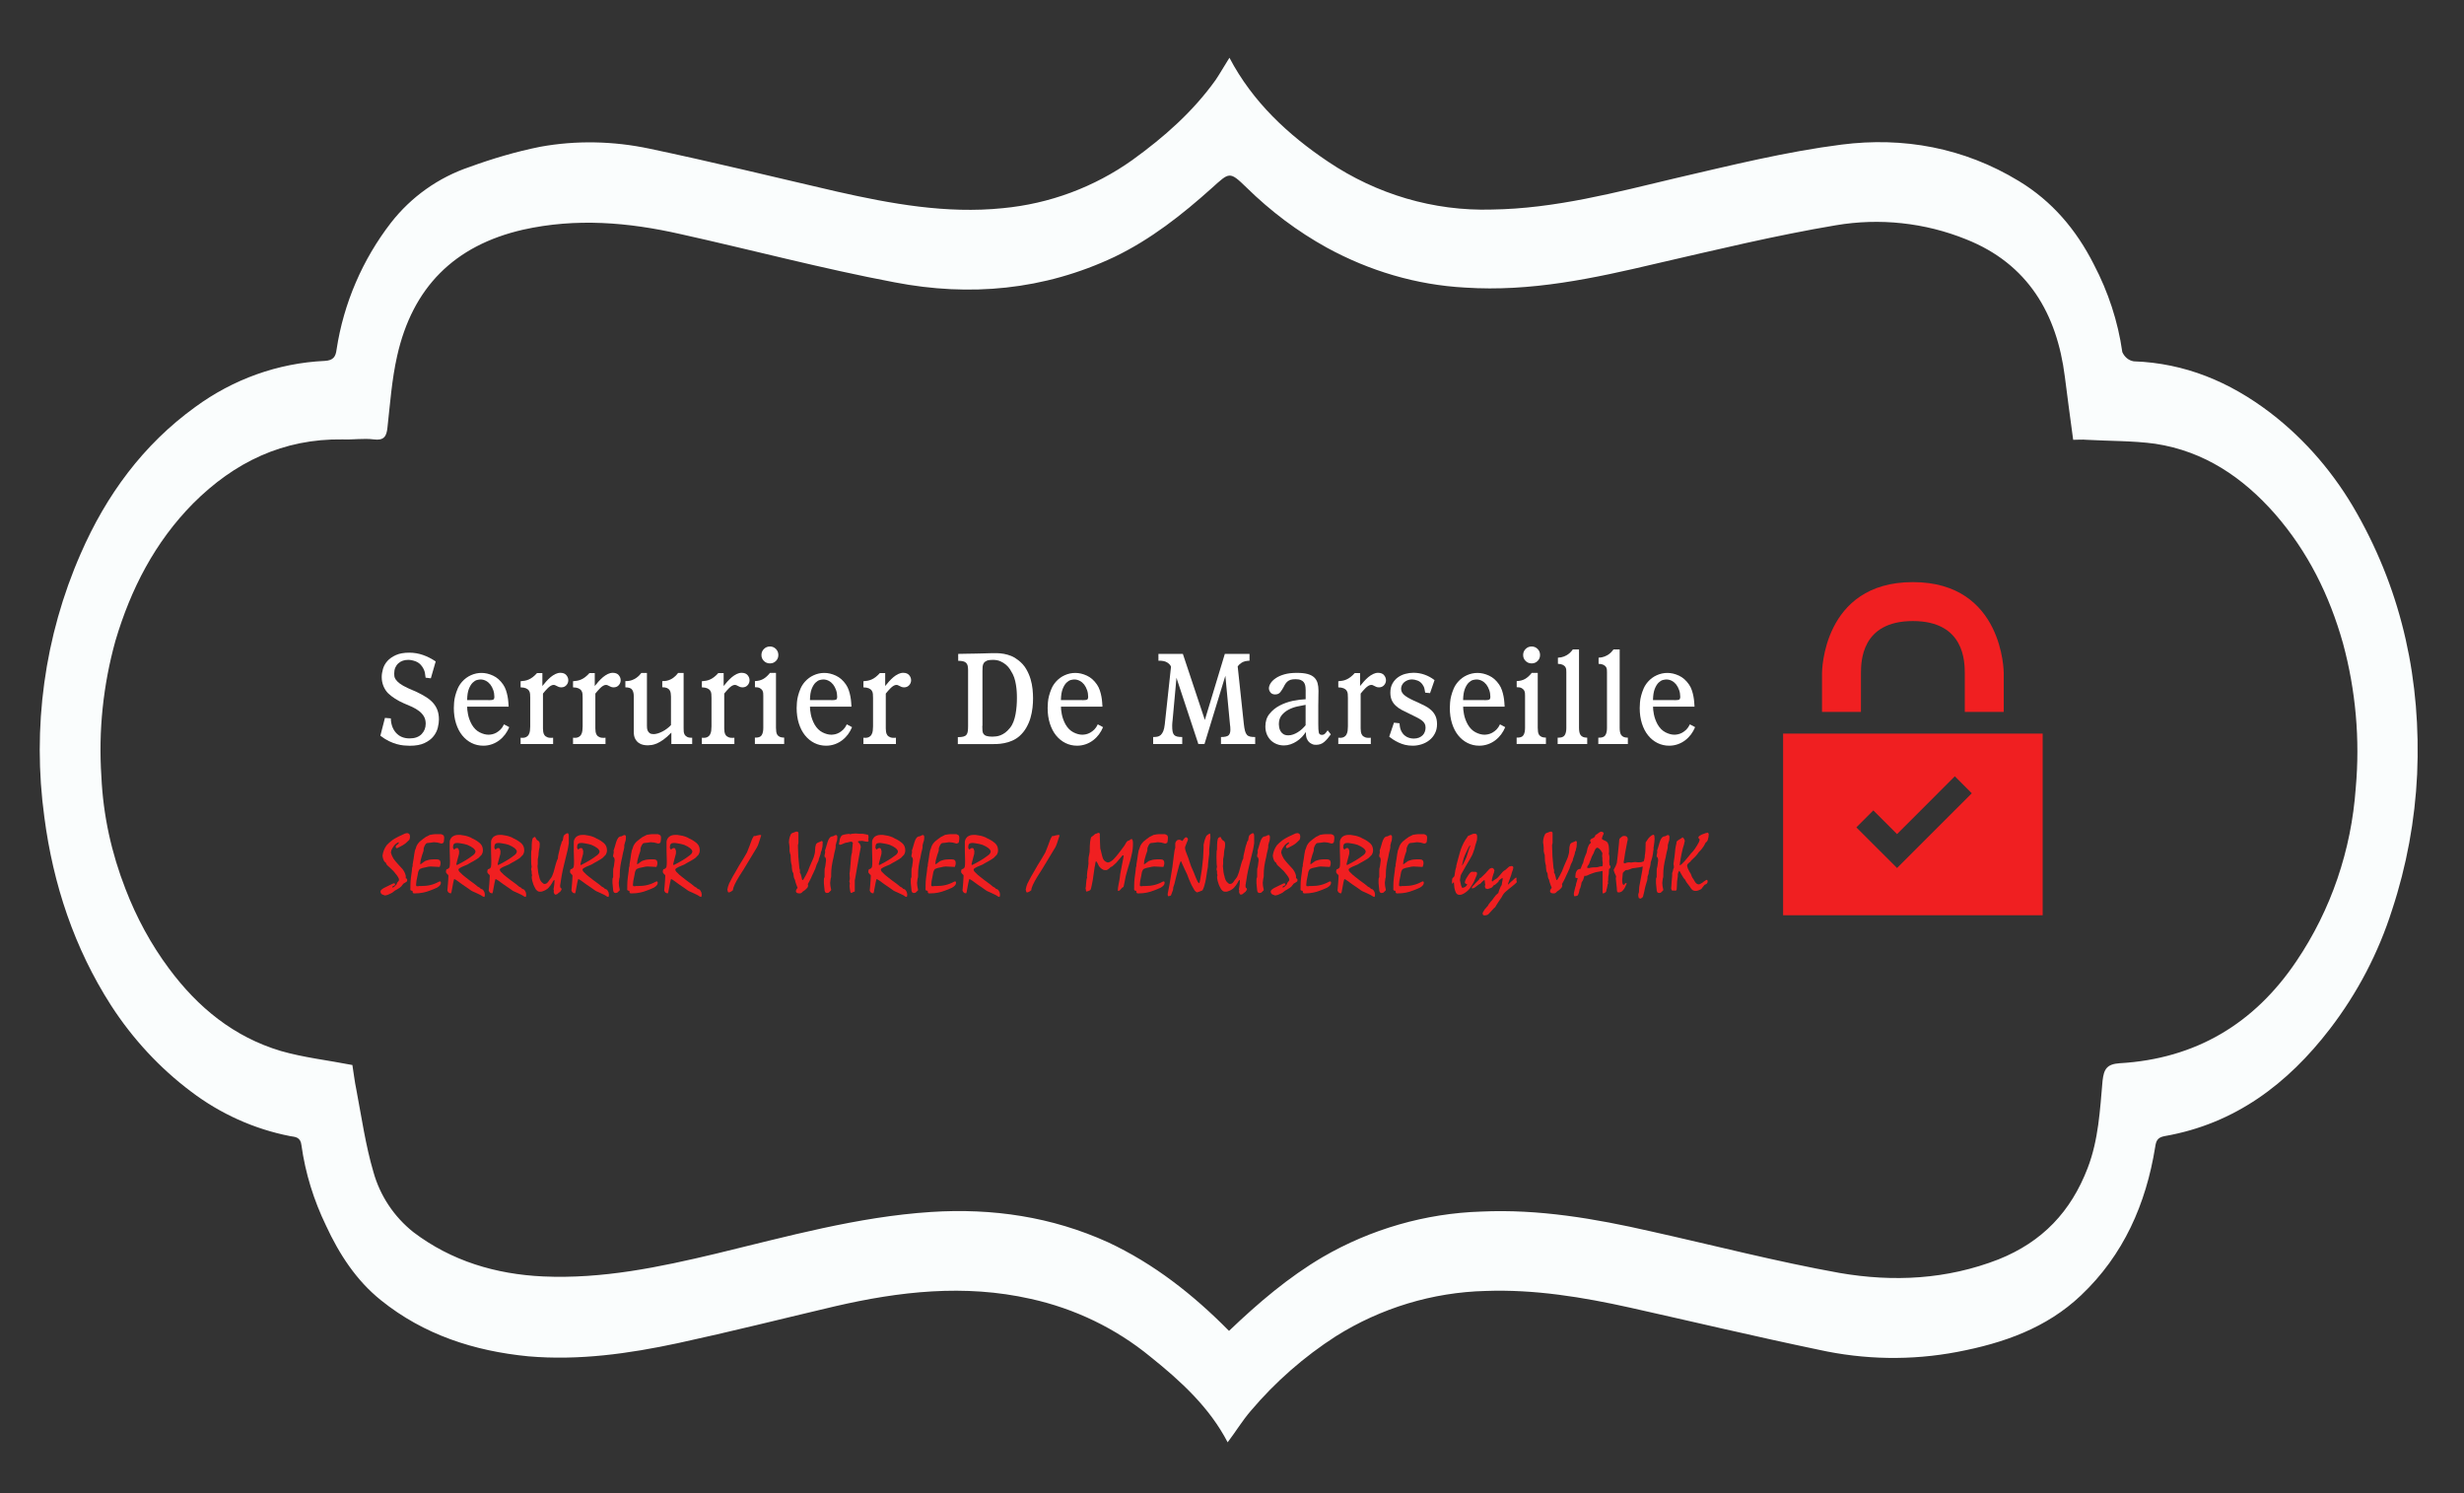 <?xml version="1.0" encoding="utf-8"?>
<!-- Generator: Adobe Illustrator 22.1.0, SVG Export Plug-In . SVG Version: 6.00 Build 0)  -->
<svg version="1.1" id="FLDSRC_ICON" xmlns="http://www.w3.org/2000/svg" xmlns:xlink="http://www.w3.org/1999/xlink" x="0px"
	 y="0px" viewBox="0 0 4661.1 2825.4" style="enable-background:new 0 0 4661.1 2825.4;" xml:space="preserve">
<rect x="0" y="0" width="4661.1" height="2825.4" fill="#333333" stroke="none"/>
<style type="text/css">
	.st0{fill:#FAFDFD;}
	.st1{fill:#F01F21;}
	.st2{fill:#FFFFFF;}
</style>
<g transform="matrix(0.498 0 0 0.498 15.026 71.387)">
	<title></title>
	<g id="Calque_2">
		<g id="Calque_1-2">
			<path class="st0" d="M4639.9,76c88.3,168.3,223.3,293.3,375,395c183.3,123.3,400,188.3,621.7,181.7c240-3.3,470-65,701.7-120
				c208.3-48.3,416.7-100,626.7-126.7c235-30,465,11.7,673.3,138.3c126.7,76.7,218.3,185,285,316.7c55,105,91.7,216.7,108.3,333.3
				c8.3,18.3,23.3,31.7,43.3,35c195,6.7,365,78.3,518.3,195c135,103.3,246.7,235,330,383.3c173.3,306.7,243.3,638.3,228.3,990
				c-8.3,175-40,348.3-95,515c-51.7,163.3-131.7,316.7-236.7,453.3c-160,208.3-360,360-626.7,406.7c-28.3,5-33.3,18.3-36.7,41.7
				c-35,216.7-120,410-281.7,563.3c-131.7,125-295,181.7-470,215c-175,33.3-353.3,30-526.7-8.3c-240-50-478.3-106.7-716.7-160
				c-180-40-363.3-70-548.3-63.3c-201.7,5-398.3,65-568.3,171.7c-121.7,78.3-230,173.3-323.3,283.3c-31.7,36.7-56.7,78.3-88.3,120
				c-68.3-131.7-176.7-231.7-293.3-325c-131.7-108.3-288.3-183.3-455-220c-251.7-56.7-498.3-28.3-743.3,28.3
				c-198.3,46.7-396.7,96.7-596.7,140c-186.7,40-376.7,66.7-568.3,50c-205-20-396.7-81.7-560-213.3c-93.3-75-158.3-175-208.3-283.3
				c-46.7-96.7-78.3-198.3-93.3-305c-3.3-31.7-23.3-31.7-43.3-35c-136.7-26.7-265-85-375-168.3c-120-90-223.3-201.7-305-328.3
				c-140-218.3-220-460-253.3-715c-46.7-340,0-686.7,138.3-1001.7c96.7-221.7,236.7-413.3,435-556.7
				c143.3-105,313.3-166.7,491.7-175c33.3-1.7,41.7-16.7,45-43.3c26.7-175,98.3-341.7,206.7-481.7c76.7-98.3,180-171.7,298.3-211.7
				c86.7-31.7,176.7-58.3,268.3-76.7c136.7-25,278.3-21.7,413.3,6.7c238.3,50,475,108.3,713.3,163.3c206.7,46.7,416.7,85,630,63.3
				c178.3-16.7,348.3-80,493.3-183.3c120-86.7,230-183.3,316.7-305C4604.9,134.3,4619.9,107.7,4639.9,76z M4638.3,4912.7
				c111.7-106.7,225-203.3,355-280c183.3-106.7,391.7-166.7,603.3-173.3c218.3-10,431.7,26.7,643.3,75
				c240,53.3,476.7,115,718.3,158.3c203.3,35,406.7,25,603.3-51.7c166.7-66.7,275-181.7,338.3-346.7c41.7-108.3,46.7-220,56.7-331.7
				c5-45,16.7-63.3,65-66.7c288.3-16.7,511.7-150,671.7-388.3c131.7-195,208.3-421.7,225-656.7c16.7-185,0-371.7-48.3-550
				c-51.7-183.3-133.3-348.3-258.3-491.7c-121.7-138.3-268.3-238.3-455-266.7c-85-11.7-173.3-10-260-15c-16.7-1.7-35,0-51.7,0
				c-11.7-85-21.7-161.7-31.7-240c-30-238.3-140-428.3-375-521.7c-156.7-63.3-328.3-81.7-495-53.3c-228.3,38.3-455,93.3-680,145
				c-240,56.7-478.3,108.3-728.3,91.7c-185-10-363.3-63.3-525-151.7c-111.7-61.7-213.3-138.3-305-228.3c-65-63.3-65-58.3-131.7,1.7
				c-113.3,101.7-231.7,195-370,261.7c-268.3,126.7-550,151.7-835,96.7C3094.9,877.7,2824.9,806,2554.9,746
				c-198.3-45-396.7-61.7-598.3-16.7c-261.7,60-420,220-478.3,480c-20,88.3-26.7,181.7-36.7,271.7c-3.3,33.3-13.3,50-51.7,45
				c-38.4-5-80,1.7-118.3,0c-226.7-3.3-411.7,86.7-568.3,243.3c-145,146.7-236.7,325-295,521.7c-46.7,168.3-65,341.7-53.3,516.7
				c6.7,146.7,38.3,290,91.7,426.7c41.7,108.3,96.7,210,165,301.7c110,148.3,246.7,260,425,313.3c86.7,25,178.3,35,271.7,53.3
				c5,30,8.3,61.7,15,93.3c20,105,35,211.7,65,313.3c25,90,78.3,170,151.7,228.3c145,110,313.3,160,493.3,168.3
				c225,10,440-35,656.7-86.7c270-65,536.7-140,816.7-158.3c233.3-15,458.3,18.3,671.7,115
				C4353.3,4657.7,4501.6,4774.3,4638.3,4912.7z"/>
		</g>
	</g>
</g>
<g transform="matrix(0.438 0 0 0.438 205.615 128.019)">
	<path class="st1" d="M7231.6,2876.5v784.7h1121.1v-784.7H7231.6z M7723.7,3457.1L7548,3281.5l73.3-73.3l102.4,102.4l249.6-249.7
		l73.2,73.3L7723.7,3457.1z"/>
	<path class="st1" d="M7567.9,2614.5c0.6-46.9-0.1-224.2,224.2-224.2c224.3,0,223.6,178,224.2,224.2v168.2h168.2v-168.2
		c0,0,0-392.4-392.4-392.4c-392.3,0-392.4,392.4-392.4,392.4v168.2h168.1L7567.9,2614.5L7567.9,2614.5z"/>
</g>
<g>
	<path class="st2" d="M728.2,1358.2l11.1,0.9c0.3,11.2,3.6,20.4,9.9,27.4c6.3,7,14.9,10.5,25.6,10.5c9.9,0,17.4-2.7,22.6-8
		c5.2-5.3,7.9-11.9,7.9-19.8c0-5.2-1.1-9.8-3.3-13.6c-2.2-3.8-5.2-7.2-9-10.2c-3.8-2.9-8.2-5.6-13.3-8c-5.1-2.4-10.5-4.7-16.2-7
		c-2.5-1.1-5.1-2.3-7.9-3.8c-2.8-1.5-5.5-3-8.1-4.7c-2.6-1.7-5.1-3.4-7.4-5.2c-2.3-1.8-4.3-3.5-6-5.2c-3.5-3.5-6.4-8-8.7-13.4
		c-2.2-5.4-3.3-11.2-3.3-17.3c0-4.8,0.8-9.9,2.4-15.4c1.6-5.5,4.4-10.4,8.4-14.9c4-4.5,9.4-8.2,16.1-11.2c6.7-3,15.1-4.5,25.3-4.5
		c8.9,0,17.6,1.5,25.9,4.4c8.3,2.9,16.3,7,24,12.2l-9.2,31.9l-9.9-1.2c-0.2-2-0.6-5-1.3-9c-0.7-4-2.5-8.1-5.4-12.2
		c-3.2-4.6-7.3-7.9-12.2-9.7c-4.9-1.8-9.6-2.8-13.9-2.8c-3.7,0-7.1,0.5-10.3,1.6c-3.2,1.1-6,2.7-8.4,4.9c-2.5,2.2-4.4,4.9-5.8,8.1
		c-1.4,3.2-2.1,6.9-2.1,11.1c0,1.7,0.1,3.5,0.3,5.4c0.2,1.9,1.2,4,2.8,6.4c1.6,2.3,4.2,4.8,7.6,7.4c3.5,2.6,8.4,5.4,14.7,8.3
		c0.6,0.3,1.8,0.8,3.5,1.6c1.7,0.8,3.5,1.5,5.3,2.3c1.8,0.8,3.6,1.5,5.2,2.2c1.6,0.7,2.7,1.2,3.3,1.5c6.5,3.1,12.3,6.3,17.6,9.6
		c5.2,3.3,9.6,7,13.2,11c3.5,4,6.3,8.5,8.2,13.6c1.9,5.1,2.9,11,2.9,17.8c0,4.5-0.7,9.6-2.1,15.4c-1.4,5.8-4.1,11.2-8.1,16.3
		c-4,5.1-9.6,9.4-16.9,12.8c-7.2,3.5-16.6,5.2-28.2,5.2c-3.4,0-7.1-0.2-11.2-0.6c-4.1-0.4-8.5-1.2-13.2-2.5
		c-4.7-1.3-9.7-3.2-14.9-5.7c-5.2-2.5-10.6-5.9-16.2-10.2L728.2,1358.2z"/>
	<path class="st2" d="M883.7,1336.7c0,1.5,0.1,3.6,0.3,6.1c0.2,2.5,0.7,5.4,1.3,8.5c0.6,3.2,1.5,6.4,2.7,9.7
		c1.2,3.3,2.7,6.6,4.5,9.8c4,6.8,8.9,11.7,14.8,14.7c5.9,3,11.5,4.5,16.9,4.5c2,0,4.3-0.3,6.8-0.8c2.5-0.5,5.2-1.5,7.9-3
		c2.7-1.5,5.3-3.5,7.9-6c2.5-2.5,4.7-5.8,6.6-9.8l9.9,5.3c-2,4.9-4.6,9.5-7.7,13.7c-3.2,4.2-6.8,7.9-11,11.1
		c-4.2,3.2-8.8,5.7-13.9,7.5c-5.1,1.8-10.6,2.8-16.4,2.8c-8,0-15.4-1.7-22.2-5.1c-6.8-3.4-12.7-8.2-17.7-14.4
		c-5-6.2-8.9-13.7-11.7-22.5c-2.8-8.8-4.2-18.6-4.2-29.3c0-2.9,0.2-6.4,0.5-10.5c0.3-4.1,1-8.4,2.2-12.8c1.2-4.5,2.7-9,4.7-13.6
		c2-4.6,4.8-8.9,8.3-12.9c4.6-5.2,10.1-9.3,16.5-12.2c6.4-2.9,13.1-4.4,20.2-4.4c7.1,0,14.3,1.7,21.7,5.1c7.4,3.4,13.8,9,19.2,16.9
		c2.3,3.4,4.1,7,5.4,11c1.3,3.9,2.3,7.8,3,11.6c0.7,3.8,1.2,7.4,1.4,10.7c0.2,3.4,0.4,6.2,0.6,8.5H883.7z M923.9,1324.7
		c5.1,0,8.2-0.4,9.5-1.3c1.2-0.9,1.8-2.4,1.8-4.8c0-4.6-0.7-9-2.1-13c-1.4-4-3.2-7.5-5.5-10.5c-2.3-2.9-5.1-5.3-8.3-7
		c-3.2-1.7-6.7-2.6-10.4-2.6c-1.7,0-3.9,0.4-6.6,1c-2.7,0.7-5.4,2.4-8.1,5c-2.7,2.6-5.1,6.5-7.2,11.7c-2.1,5.2-3.2,12.3-3.3,21.3
		H923.9z"/>
	<path class="st2" d="M1026,1273.2v24.7c2.2-2.8,4.6-5.7,7.3-8.7c2.7-3,5.5-5.7,8.3-8.1c2.8-2.4,5.9-4.3,9-5.9
		c3.2-1.5,6.3-2.3,9.4-2.3c4.9,0,8.7,1.4,11.2,4.3c2.5,2.9,3.8,6.1,3.8,9.8c0,3.5-1.2,6.7-3.7,9.4c-2.5,2.7-5.6,4-9.5,4
		c-2,0-3.6-0.3-4.9-0.8c-1.2-0.5-2.3-1-3.2-1.5c-1.5-0.8-2.7-1.3-3.5-1.7c-0.8-0.4-1.8-0.6-3-0.6c-1.7,0-3.5,0.5-5.3,1.6
		c-1.8,1.1-3.7,2.5-5.4,4.2c-1.8,1.7-3.5,3.5-5.1,5.4c-1.6,1.9-3,3.7-4.3,5.2v66.1c0,2,0.2,4.1,0.5,6.4c0.3,2.2,1.1,4.2,2.3,6
		c1.2,1.8,3.1,3.2,5.7,4.2c2.5,1,6.1,1.3,10.7,0.8v12h-61.5v-12c4.2,0.5,7.5,0.1,9.9-1c2.5-1.2,4.3-2.8,5.5-5c1.2-2.2,2-4.6,2.3-7.3
		c0.3-2.7,0.5-5.4,0.5-8.2v-53.8c0-2.8-0.1-5.3-0.3-7.7c-0.2-2.4-1-4.5-2.2-6.2c-1.2-1.8-3.1-3.2-5.5-4.3c-2.5-1.1-5.9-1.7-10.2-1.8
		v-11.6c2.6-0.2,5.2-0.5,7.7-0.9s5.1-1.2,7.6-2.3c2.5-1.1,5.1-2.6,7.7-4.6c2.6-2,5.3-4.5,8.1-7.6H1026z"/>
	<path class="st2" d="M1125.1,1273.2v24.7c2.2-2.8,4.6-5.7,7.3-8.7c2.7-3,5.5-5.7,8.3-8.1c2.8-2.4,5.9-4.3,9-5.9
		c3.2-1.5,6.3-2.3,9.4-2.3c4.9,0,8.7,1.4,11.2,4.3c2.5,2.9,3.8,6.1,3.8,9.8c0,3.5-1.2,6.7-3.7,9.4c-2.5,2.7-5.6,4-9.5,4
		c-2,0-3.6-0.3-4.9-0.8c-1.2-0.5-2.3-1-3.2-1.5c-1.5-0.8-2.7-1.3-3.5-1.7c-0.8-0.4-1.8-0.6-3-0.6c-1.7,0-3.5,0.5-5.3,1.6
		c-1.8,1.1-3.7,2.5-5.4,4.2c-1.8,1.7-3.5,3.5-5.1,5.4c-1.6,1.9-3,3.7-4.3,5.2v66.1c0,2,0.2,4.1,0.5,6.4c0.3,2.2,1.1,4.2,2.3,6
		c1.2,1.8,3.1,3.2,5.7,4.2c2.5,1,6.1,1.3,10.7,0.8v12H1084v-12c4.2,0.5,7.5,0.1,9.9-1c2.5-1.2,4.3-2.8,5.5-5c1.2-2.2,2-4.6,2.3-7.3
		c0.3-2.7,0.5-5.4,0.5-8.2v-53.8c0-2.8-0.1-5.3-0.3-7.7c-0.2-2.4-1-4.5-2.2-6.2c-1.2-1.8-3.1-3.2-5.5-4.3c-2.5-1.1-5.9-1.7-10.2-1.8
		v-11.6c2.6-0.2,5.2-0.5,7.7-0.9c2.5-0.5,5.1-1.2,7.6-2.3c2.5-1.1,5.1-2.6,7.7-4.6c2.6-2,5.3-4.5,8.1-7.6H1125.1z"/>
	<path class="st2" d="M1182.9,1288.6c1.2,0,2.9-0.1,5.1-0.2c2.2-0.2,4.6-0.7,7.3-1.6c2.7-0.9,5.6-2.4,8.7-4.5
		c3.1-2.1,6.2-5.1,9.2-9.1h10.6v99.8c0,1.2,0.1,2.7,0.2,4.5c0.2,1.8,0.6,3.5,1.4,5.2c0.8,1.7,2,3.2,3.7,4.4c1.7,1.2,4.2,1.8,7.4,1.8
		c2.5,0,5.2-0.5,8.1-1.4c2.9-0.9,5.9-2.2,8.8-3.7c2.9-1.5,5.8-3.3,8.5-5.4c2.8-2.1,5.2-4.3,7.4-6.6V1318c0-2.2-0.2-4.3-0.5-6.5
		c-0.3-2.2-1-4.1-2.1-5.8c-1.1-1.7-2.7-3-4.9-4c-2.2-1-5.2-1.5-9-1.5v-11.6c1.2,0,2.9-0.1,5.1-0.2c2.2-0.2,4.6-0.7,7.3-1.6
		c2.7-0.9,5.5-2.4,8.5-4.5c3-2.1,6-5.1,9.1-9.1h10.4v104.2c0,2.2,0.1,4.3,0.2,6.5c0.2,2.2,0.7,4.1,1.7,5.9c1,1.8,2.6,3.2,4.9,4.4
		c2.2,1.2,5.4,1.7,9.4,1.5v12H1270v-21.7c-5.5,5.7-10.6,10.2-15.1,13.4c-4.5,3.2-8.7,5.6-12.4,7.2c-3.7,1.5-7,2.5-9.9,2.9
		c-2.9,0.4-5.4,0.6-7.4,0.6c-2.6,0-5.4-0.3-8.4-0.9c-3-0.6-5.9-1.8-8.5-3.7c-2.7-1.8-4.9-4.4-6.7-7.7c-1.8-3.3-2.7-7.7-2.7-13.1
		v-67.5c0-5.1-1-9.2-3-12.2c-2-3.1-6.3-4.6-12.9-4.6V1288.6z"/>
	<path class="st2" d="M1368.9,1273.2v24.7c2.2-2.8,4.6-5.7,7.3-8.7c2.7-3,5.5-5.7,8.3-8.1c2.8-2.4,5.9-4.3,9-5.9
		c3.2-1.5,6.3-2.3,9.4-2.3c4.9,0,8.7,1.4,11.2,4.3c2.5,2.9,3.8,6.1,3.8,9.8c0,3.5-1.2,6.7-3.7,9.4c-2.5,2.7-5.6,4-9.5,4
		c-2,0-3.6-0.3-4.9-0.8c-1.2-0.5-2.3-1-3.2-1.5c-1.5-0.8-2.7-1.3-3.5-1.7c-0.8-0.4-1.8-0.6-3-0.6c-1.7,0-3.5,0.5-5.3,1.6
		c-1.8,1.1-3.7,2.5-5.4,4.2c-1.8,1.7-3.5,3.5-5.1,5.4c-1.6,1.9-3,3.7-4.3,5.2v66.1c0,2,0.2,4.1,0.5,6.4c0.3,2.2,1.1,4.2,2.3,6
		c1.2,1.8,3.1,3.2,5.7,4.2c2.5,1,6.1,1.3,10.7,0.8v12h-61.5v-12c4.2,0.5,7.5,0.1,9.9-1c2.5-1.2,4.3-2.8,5.5-5c1.2-2.2,2-4.6,2.3-7.3
		c0.3-2.7,0.5-5.4,0.5-8.2v-53.8c0-2.8-0.1-5.3-0.3-7.7c-0.2-2.4-1-4.5-2.2-6.2c-1.2-1.8-3.1-3.2-5.5-4.3c-2.5-1.1-5.9-1.7-10.2-1.8
		v-11.6c2.6-0.2,5.2-0.5,7.7-0.9s5.1-1.2,7.6-2.3c2.5-1.1,5.1-2.6,7.7-4.6c2.6-2,5.3-4.5,8.1-7.6H1368.9z"/>
	<path class="st2" d="M1428,1288.6c6.5-0.3,11.8-1.7,16.1-4.2c4.3-2.5,8.4-6.2,12.4-11.3h11.4v103.7c0,2.8,0.2,5.3,0.5,7.6
		c0.3,2.3,1,4.3,2.1,5.9c1.1,1.6,2.7,2.9,4.7,3.8s4.8,1.4,8.2,1.4v12H1428v-12c6.5,0.3,10.7-1.2,12.8-4.5c2.1-3.3,3.1-7.9,3.1-13.7
		v-61c0-1.5-0.1-3.2-0.2-5.1c-0.2-1.8-0.7-3.6-1.7-5.2c-1-1.6-2.6-3-4.7-4.2c-2.2-1.2-5.2-1.7-9.2-1.7V1288.6z M1472.4,1239.2
		c0,4.5-1.5,8.2-4.6,11.3c-3.1,3.1-6.9,4.6-11.3,4.6c-4.5,0-8.3-1.5-11.4-4.6c-3.2-3.1-4.7-6.9-4.7-11.3c0-4.5,1.6-8.3,4.7-11.4
		c3.2-3.2,7-4.7,11.4-4.7c4.5,0,8.2,1.6,11.3,4.7C1470.8,1230.9,1472.4,1234.7,1472.4,1239.2z"/>
	<path class="st2" d="M1532.2,1336.7c0,1.5,0.1,3.6,0.3,6.1c0.2,2.5,0.7,5.4,1.3,8.5c0.6,3.2,1.5,6.4,2.7,9.7
		c1.2,3.3,2.7,6.6,4.5,9.8c4,6.8,8.9,11.7,14.8,14.7c5.9,3,11.5,4.5,16.9,4.5c2,0,4.3-0.3,6.8-0.8c2.5-0.5,5.2-1.5,7.9-3
		c2.7-1.5,5.3-3.5,7.9-6c2.5-2.5,4.7-5.8,6.6-9.8l9.9,5.3c-2,4.9-4.6,9.5-7.7,13.7c-3.2,4.2-6.8,7.9-11,11.1
		c-4.2,3.2-8.8,5.7-13.9,7.5c-5.1,1.8-10.6,2.8-16.4,2.8c-8,0-15.4-1.7-22.2-5.1c-6.8-3.4-12.7-8.2-17.7-14.4
		c-5-6.2-8.9-13.7-11.7-22.5c-2.8-8.8-4.2-18.6-4.2-29.3c0-2.9,0.2-6.4,0.5-10.5c0.3-4.1,1-8.4,2.2-12.8c1.2-4.5,2.7-9,4.7-13.6
		c2-4.6,4.8-8.9,8.3-12.9c4.6-5.2,10.1-9.3,16.5-12.2c6.4-2.9,13.1-4.4,20.2-4.4c7.1,0,14.3,1.7,21.7,5.1c7.4,3.4,13.8,9,19.2,16.9
		c2.3,3.4,4.1,7,5.4,11c1.3,3.9,2.3,7.8,3,11.6c0.7,3.8,1.2,7.4,1.4,10.7c0.2,3.4,0.4,6.2,0.6,8.5H1532.2z M1572.4,1324.7
		c5.1,0,8.2-0.4,9.5-1.3c1.2-0.9,1.8-2.4,1.8-4.8c0-4.6-0.7-9-2.1-13c-1.4-4-3.2-7.5-5.5-10.5c-2.3-2.9-5.1-5.3-8.3-7
		c-3.2-1.7-6.7-2.6-10.4-2.6c-1.7,0-3.9,0.4-6.6,1c-2.7,0.7-5.4,2.4-8.1,5c-2.7,2.6-5.1,6.5-7.2,11.7c-2.1,5.2-3.2,12.3-3.3,21.3
		H1572.4z"/>
	<path class="st2" d="M1674.5,1273.2v24.7c2.2-2.8,4.6-5.7,7.3-8.7c2.7-3,5.5-5.7,8.3-8.1c2.8-2.4,5.9-4.3,9-5.9
		c3.2-1.5,6.3-2.3,9.4-2.3c4.9,0,8.7,1.4,11.2,4.3c2.5,2.9,3.8,6.1,3.8,9.8c0,3.5-1.2,6.7-3.7,9.4c-2.5,2.7-5.6,4-9.5,4
		c-2,0-3.6-0.3-4.9-0.8c-1.2-0.5-2.3-1-3.2-1.5c-1.5-0.8-2.7-1.3-3.5-1.7c-0.8-0.4-1.8-0.6-3-0.6c-1.7,0-3.5,0.5-5.3,1.6
		c-1.8,1.1-3.7,2.5-5.4,4.2c-1.8,1.7-3.5,3.5-5.1,5.4c-1.6,1.9-3,3.7-4.3,5.2v66.1c0,2,0.2,4.1,0.5,6.4c0.3,2.2,1.1,4.2,2.3,6
		c1.2,1.8,3.1,3.2,5.7,4.2c2.5,1,6.1,1.3,10.7,0.8v12h-61.5v-12c4.2,0.5,7.5,0.1,9.9-1c2.5-1.2,4.3-2.8,5.5-5c1.2-2.2,2-4.6,2.3-7.3
		c0.3-2.7,0.5-5.4,0.5-8.2v-53.8c0-2.8-0.1-5.3-0.3-7.7c-0.2-2.4-1-4.5-2.2-6.2c-1.2-1.8-3.1-3.2-5.5-4.3c-2.5-1.1-5.9-1.7-10.2-1.8
		v-11.6c2.6-0.2,5.2-0.5,7.7-0.9c2.5-0.5,5.1-1.2,7.6-2.3c2.5-1.1,5.1-2.6,7.7-4.6c2.6-2,5.3-4.5,8.1-7.6H1674.5z"/>
	<path class="st2" d="M1812.5,1237.1c1.1,0,3,0,5.9-0.1c2.8-0.1,6.2-0.2,10.2-0.2c3.9-0.1,8.2-0.2,12.9-0.2
		c4.7-0.1,9.4-0.2,14.2-0.3l18.3-0.5c3.5-0.2,7.4-0.2,11.7-0.1c4.2,0.1,8.6,0.5,13.2,1.3c4.5,0.8,9.2,2.1,13.9,4
		c4.7,1.9,9.3,4.7,13.7,8.2c6.2,4.8,11.1,10.3,14.7,16.5c3.6,6.2,6.4,12.6,8.3,19.1c1.9,6.5,3.2,12.9,3.8,19.2
		c0.6,6.3,0.9,12,0.9,17.1c0,5.4-0.3,11.3-1,17.7c-0.7,6.4-2,12.8-3.8,19.2c-1.8,6.4-4.5,12.6-7.9,18.6c-3.4,6-7.8,11.4-13.2,16.2
		c-4.3,3.7-9,6.6-14,8.7c-5,2.1-9.9,3.6-14.8,4.5c-4.9,0.9-9.4,1.5-13.5,1.6c-4.2,0.2-7.5,0.2-9.9,0.2h-64.2v-13.2
		c4.3,0,7.8-0.3,10.4-1c2.6-0.7,4.6-1.8,5.9-3.5c1.3-1.6,2.2-3.7,2.5-6.4c0.4-2.6,0.6-5.9,0.6-9.7v-106.3c0-3.2-0.3-6-0.8-8.2
		c-0.5-2.2-1.5-4-2.9-5.4c-1.4-1.4-3.3-2.4-5.8-3c-2.5-0.6-5.5-0.9-9.2-0.9V1237.1z M1858.2,1373.4c0,3.5,0.1,6.6,0.3,9.1
		c0.2,2.5,0.9,4.6,2.1,6.2c1.2,1.6,3,2.9,5.7,3.7c2.6,0.8,6.2,1.3,10.9,1.3c2.2,0,4.5-0.2,7.2-0.5c2.6-0.3,5.4-1,8.2-2.1
		c2.8-1.1,5.8-2.7,8.8-4.9c3-2.2,6-5.2,9.1-9c2.8-3.4,5-7.3,6.7-11.8c1.7-4.5,3-9.2,3.9-14.2c0.9-5,1.6-10.1,2-15.4
		c0.4-5.2,0.6-10.3,0.6-15.2c0-1.1,0-3.3-0.1-6.7c-0.1-3.4-0.3-7.2-0.8-11.6c-0.5-4.3-1.2-8.9-2.3-13.6c-1.1-4.8-2.6-9.2-4.6-13.2
		c-1.4-2.8-3.1-5.7-5.1-8.9c-2-3.2-4.5-6.1-7.6-8.8c-3.1-2.7-6.7-4.9-10.7-6.7c-4.1-1.8-8.9-2.7-14.4-2.7c-4.9,0-8.7,0.5-11.3,1.6
		c-2.6,1.1-4.5,2.6-5.8,4.5c-1.2,1.9-2,4.2-2.2,6.7c-0.2,2.5-0.3,5.3-0.3,8.2V1373.4z"/>
	<path class="st2" d="M2007,1336.7c0,1.5,0.1,3.6,0.3,6.1c0.2,2.5,0.7,5.4,1.3,8.5c0.6,3.2,1.5,6.4,2.7,9.7c1.2,3.3,2.7,6.6,4.5,9.8
		c4,6.8,8.9,11.7,14.8,14.7c5.9,3,11.5,4.5,16.9,4.5c2,0,4.3-0.3,6.8-0.8c2.5-0.5,5.2-1.5,7.9-3c2.7-1.5,5.3-3.5,7.9-6
		c2.5-2.5,4.7-5.8,6.6-9.8l9.9,5.3c-2,4.9-4.6,9.5-7.7,13.7c-3.2,4.2-6.8,7.9-11,11.1c-4.2,3.2-8.8,5.7-13.9,7.5
		c-5.1,1.8-10.6,2.8-16.4,2.8c-8,0-15.4-1.7-22.2-5.1c-6.8-3.4-12.7-8.2-17.7-14.4c-5-6.2-8.9-13.7-11.7-22.5
		c-2.8-8.8-4.2-18.6-4.2-29.3c0-2.9,0.2-6.4,0.5-10.5c0.3-4.1,1-8.4,2.2-12.8c1.2-4.5,2.7-9,4.7-13.6c2-4.6,4.8-8.9,8.3-12.9
		c4.6-5.2,10.1-9.3,16.5-12.2c6.4-2.9,13.1-4.4,20.2-4.4c7.1,0,14.3,1.7,21.7,5.1c7.4,3.4,13.8,9,19.2,16.9c2.3,3.4,4.1,7,5.4,11
		c1.3,3.9,2.3,7.8,3,11.6c0.7,3.8,1.2,7.4,1.4,10.7c0.2,3.4,0.4,6.2,0.6,8.5H2007z M2047.2,1324.7c5.1,0,8.2-0.4,9.5-1.3
		c1.2-0.9,1.8-2.4,1.8-4.8c0-4.6-0.7-9-2.1-13c-1.4-4-3.2-7.5-5.5-10.5c-2.3-2.9-5.1-5.3-8.3-7c-3.2-1.7-6.7-2.6-10.4-2.6
		c-1.7,0-3.9,0.4-6.6,1c-2.7,0.7-5.4,2.4-8.1,5c-2.7,2.6-5.1,6.5-7.2,11.7c-2.1,5.2-3.2,12.3-3.4,21.3H2047.2z"/>
	<path class="st2" d="M2317,1237.1h46.7v12.9c-6.5,0.2-11.5,1.5-15.1,3.9c-3.6,2.5-6,4.8-7.3,6.9l11.6,108.6
		c0.6,5.5,1.3,9.9,2.2,13.2c0.8,3.2,2,5.7,3.6,7.5c1.5,1.8,3.6,2.9,6.1,3.5c2.5,0.5,5.7,0.8,9.6,0.8v13.2h-64.7v-13.2
		c7.2,0,12-1.1,14.3-3.2c2.3-2.2,3.5-5.7,3.5-10.6c0-1.7-0.1-3.4-0.2-5.2c-0.2-1.8-0.3-3.1-0.5-4l-8.8-92.9l-39.5,129.1h-11.6
		l-41.4-125.2l-7.2,79c-0.3,3.4-0.5,5.7-0.7,6.9c-0.2,1.2-0.2,2.7-0.2,4.4c0,4.5,0.2,8.1,0.7,10.9c0.5,2.8,1.4,5,2.8,6.6
		c1.4,1.6,3.3,2.7,5.8,3.3c2.5,0.6,5.7,0.9,9.7,0.9v13.2h-55v-13.2c2.8,0,5.3-0.2,7.7-0.6c2.4-0.4,4.5-1.4,6.5-3.1
		c1.9-1.7,3.5-4.1,4.9-7.3c1.3-3.2,2.3-7.5,2.9-13.1l11.8-109c-1.1-2.9-3.5-5.6-7.3-8c-3.8-2.4-9.3-3.5-16.5-3.3v-12.9h46.2
		l41.6,125L2317,1237.1z"/>
	<path class="st2" d="M2469.8,1304.7c0-2.8-0.2-5.3-0.7-7.7c-0.5-2.4-1.4-4.4-2.7-6.2c-1.3-1.8-3.2-3.2-5.7-4.2
		c-2.5-1.1-5.8-1.6-9.9-1.6c-3.7,0-6.7,0.3-9,1s-4.3,1.7-5.9,3c-1.6,1.3-3,2.9-4.2,4.6c-1.2,1.8-2.3,3.7-3.3,5.9
		c-2,3.7-4.1,7-6.4,9.9c-2.2,2.9-5.5,4.4-9.8,4.4c-4,0-7-1.3-8.9-3.8c-1.9-2.5-2.9-5.1-2.9-7.7c0-3.1,1.1-6.3,3.2-9.7
		c2.2-3.4,5.4-6.6,9.7-9.5c4.3-3,9.8-5.4,16.4-7.3c6.6-1.9,14.5-2.8,23.6-2.8c8.2,0,14.9,0.7,20.1,2.1c5.2,1.4,9.4,3.5,12.5,6.4
		c3.1,2.9,5.2,6.4,6.5,10.7c1.2,4.3,1.8,9.3,1.8,15c0,0.6,0,2.1-0.1,4.5c-0.1,2.4-0.1,5-0.1,7.9c0,2.9,0,5.6-0.1,8.2
		c-0.1,2.6-0.1,4.5-0.1,5.5v37.2c0,7.1,0.3,12.2,0.9,15.2c0.6,3.1,2.6,4.6,6,4.6c2.5,0,4.5-0.9,6.2-2.7c1.7-1.8,3.2-3.7,4.6-5.9
		l6,7.6c-4.2,6-8.3,10.8-12.5,14.4c-4.2,3.6-9.2,5.4-15.2,5.4c-0.8,0-1.8,0-3-0.1c-1.2-0.1-2.6-0.4-4-1c-1.5-0.6-3-1.5-4.6-2.5
		c-1.6-1.1-3.1-2.7-4.5-4.9c-1.7-2.6-2.7-5.4-3-8.4c-0.3-3-0.5-5.4-0.5-7.3c-2.2,3.4-4.7,6.6-7.7,9.7c-3,3.1-6.3,5.8-9.9,8.1
		c-3.6,2.3-7.4,4.2-11.4,5.5c-4,1.4-8.1,2.1-12.2,2.1c-4.8,0-9.3-0.8-13.5-2.4c-4.2-1.6-8-4-11.2-7c-3.2-3.1-5.8-6.9-7.7-11.3
		c-1.9-4.5-2.9-9.5-2.9-15.2c0-9.5,2.6-17.6,7.9-24c5.2-6.5,11.7-11.7,19.4-15.7c7.7-4,16-6.9,24.8-8.8c8.9-1.8,16.9-2.8,24.1-3
		V1304.7z M2469.8,1333.5c-4.6,0.8-9.9,1.8-15.7,3.1c-5.9,1.3-11.4,3.3-16.5,6c-5.2,2.7-9.5,6.2-13.1,10.6c-3.5,4.4-5.3,10-5.3,17
		c0,1.5,0.2,3.5,0.6,5.9c0.4,2.4,1.2,4.7,2.4,6.9c1.2,2.2,3,4.2,5.4,5.8c2.4,1.6,5.6,2.4,9.6,2.4c2.9,0,5.9-0.5,9-1.6
		c3.1-1.1,6.1-2.5,9-4.4c2.9-1.8,5.6-3.9,8.1-6.2c2.5-2.3,4.6-4.6,6.5-6.9V1333.5z"/>
	<path class="st2" d="M2572.8,1273.2v24.7c2.2-2.8,4.6-5.7,7.3-8.7c2.7-3,5.5-5.7,8.3-8.1c2.8-2.4,5.9-4.3,9-5.9
		c3.2-1.5,6.3-2.3,9.4-2.3c4.9,0,8.7,1.4,11.2,4.3c2.5,2.9,3.8,6.1,3.8,9.8c0,3.5-1.2,6.7-3.7,9.4c-2.5,2.7-5.6,4-9.5,4
		c-2,0-3.6-0.3-4.9-0.8c-1.2-0.5-2.3-1-3.2-1.5c-1.5-0.8-2.7-1.3-3.5-1.7c-0.8-0.4-1.8-0.6-3-0.6c-1.7,0-3.5,0.5-5.3,1.6
		c-1.8,1.1-3.7,2.5-5.4,4.2c-1.8,1.7-3.5,3.5-5.1,5.4c-1.6,1.9-3,3.7-4.3,5.2v66.1c0,2,0.2,4.1,0.5,6.4c0.3,2.2,1.1,4.2,2.3,6
		c1.2,1.8,3.1,3.2,5.7,4.2c2.5,1,6.1,1.3,10.7,0.8v12h-61.5v-12c4.2,0.5,7.5,0.1,9.9-1c2.5-1.2,4.3-2.8,5.5-5c1.2-2.2,2-4.6,2.3-7.3
		c0.3-2.7,0.5-5.4,0.5-8.2v-53.8c0-2.8-0.1-5.3-0.3-7.7c-0.2-2.4-1-4.5-2.2-6.2c-1.2-1.8-3.1-3.2-5.5-4.3c-2.5-1.1-5.9-1.7-10.2-1.8
		v-11.6c2.6-0.2,5.2-0.5,7.7-0.9s5.1-1.2,7.6-2.3c2.5-1.1,5.1-2.6,7.7-4.6c2.6-2,5.3-4.5,8.1-7.6H2572.8z"/>
	<path class="st2" d="M2705.2,1311.3l-9.2-0.9c-0.3-1.7-0.7-4-1.3-6.9c-0.5-2.9-1.9-5.9-4-8.8c-2.6-3.5-5.8-6-9.6-7.3
		c-3.8-1.3-7.1-2-10.1-2c-2.9,0-5.7,0.5-8.2,1.5c-2.5,1-4.7,2.3-6.6,3.9c-1.8,1.6-3.3,3.5-4.3,5.7c-1,2.2-1.5,4.4-1.5,6.7
		c0,2.6,0.7,5,2,7.2c1.3,2.2,3.3,4.2,5.9,6.1c2.6,1.9,5.9,3.9,9.8,5.9c3.9,2,8.6,4.2,14,6.5c4.8,2.2,9.3,4.4,13.6,6.6
		c4.3,2.2,8.2,4.9,11.6,8c3.4,3.1,6.1,6.7,8.1,11c2,4.2,3,9.4,3,15.6c0,6.5-1.3,12.2-3.9,17.3c-2.6,5.1-6.1,9.4-10.4,12.8
		c-4.3,3.5-9.2,6.1-14.8,7.9c-5.5,1.8-11.2,2.7-16.9,2.7c-5.4,0-10.3-0.6-14.8-1.7c-4.5-1.2-8.5-2.6-12.2-4.4
		c-3.7-1.8-7-3.6-9.9-5.5c-2.9-1.9-5.5-3.7-7.6-5.4l9-26.6l10.6,1.2c0.2,5.5,1.1,10.2,2.9,14c1.8,3.8,4,6.7,6.6,8.9
		c2.6,2.2,5.4,3.7,8.4,4.6c3,0.9,5.9,1.4,8.7,1.4c4,0,7.4-0.6,10.3-1.8c2.8-1.2,5.2-2.8,7-4.7c1.8-1.9,3.2-4.1,4-6.6
		c0.8-2.5,1.3-4.9,1.3-7.4c0-2.9-0.5-5.5-1.6-7.6c-1.1-2.2-2.9-4.2-5.3-6.1c-2.5-1.9-5.7-3.9-9.7-5.9c-4-2-8.9-4.4-14.6-7.2
		c-4.9-2.3-9.6-4.6-13.9-6.9c-4.3-2.3-8-4.9-11.2-7.9c-3.2-2.9-5.7-6.4-7.5-10.3c-1.8-3.9-2.8-8.7-2.8-14.4c0-6.8,1.3-12.6,4-17.3
		c2.7-4.8,6.1-8.7,10.3-11.7c4.2-3,8.8-5.2,14-6.6c5.2-1.4,10.3-2.1,15.4-2.1c7.4,0,14.4,1.2,21.1,3.6c6.7,2.4,13,5.8,18.8,10.3
		L2705.2,1311.3z"/>
	<path class="st2" d="M2767.8,1336.7c0,1.5,0.1,3.6,0.3,6.1c0.2,2.5,0.7,5.4,1.3,8.5c0.6,3.2,1.5,6.4,2.7,9.7
		c1.2,3.3,2.7,6.6,4.5,9.8c4,6.8,8.9,11.7,14.8,14.7c5.9,3,11.5,4.5,16.9,4.5c2,0,4.3-0.3,6.8-0.8c2.5-0.5,5.2-1.5,7.9-3
		c2.7-1.5,5.3-3.5,7.9-6c2.5-2.5,4.7-5.8,6.6-9.8l9.9,5.3c-2,4.9-4.6,9.5-7.7,13.7c-3.2,4.2-6.8,7.9-11,11.1
		c-4.2,3.2-8.8,5.7-13.9,7.5c-5.1,1.8-10.6,2.8-16.4,2.8c-8,0-15.4-1.7-22.2-5.1c-6.8-3.4-12.7-8.2-17.7-14.4
		c-5-6.2-8.9-13.7-11.7-22.5c-2.8-8.8-4.2-18.6-4.2-29.3c0-2.9,0.2-6.4,0.5-10.5c0.3-4.1,1-8.4,2.2-12.8c1.2-4.5,2.7-9,4.7-13.6
		c2-4.6,4.8-8.9,8.3-12.9c4.6-5.2,10.1-9.3,16.5-12.2c6.4-2.9,13.1-4.4,20.2-4.4c7.1,0,14.3,1.7,21.7,5.1c7.4,3.4,13.8,9,19.2,16.9
		c2.3,3.4,4.1,7,5.4,11c1.3,3.9,2.3,7.8,3,11.6c0.7,3.8,1.2,7.4,1.4,10.7c0.2,3.4,0.4,6.2,0.6,8.5H2767.8z M2808,1324.7
		c5.1,0,8.2-0.4,9.5-1.3c1.2-0.9,1.8-2.4,1.8-4.8c0-4.6-0.7-9-2.1-13c-1.4-4-3.2-7.5-5.5-10.5c-2.3-2.9-5.1-5.3-8.3-7
		c-3.2-1.7-6.7-2.6-10.4-2.6c-1.7,0-3.9,0.4-6.6,1c-2.7,0.7-5.4,2.4-8.1,5c-2.7,2.6-5.1,6.5-7.2,11.7c-2.1,5.2-3.2,12.3-3.4,21.3
		H2808z"/>
	<path class="st2" d="M2869,1288.6c6.5-0.3,11.8-1.7,16.1-4.2c4.3-2.5,8.4-6.2,12.4-11.3h11.4v103.7c0,2.8,0.2,5.3,0.5,7.6
		c0.3,2.3,1,4.3,2.1,5.9c1.1,1.6,2.7,2.9,4.7,3.8c2.1,0.9,4.8,1.4,8.2,1.4v12H2869v-12c6.5,0.3,10.7-1.2,12.8-4.5
		c2.1-3.3,3.1-7.9,3.1-13.7v-61c0-1.5-0.1-3.2-0.2-5.1c-0.2-1.8-0.7-3.6-1.7-5.2c-1-1.6-2.6-3-4.7-4.2c-2.2-1.2-5.2-1.7-9.2-1.7
		V1288.6z M2913.3,1239.2c0,4.5-1.5,8.2-4.6,11.3c-3.1,3.1-6.9,4.6-11.3,4.6c-4.5,0-8.3-1.5-11.4-4.6c-3.2-3.1-4.7-6.9-4.7-11.3
		c0-4.5,1.6-8.3,4.7-11.4c3.2-3.2,7-4.7,11.4-4.7c4.5,0,8.2,1.6,11.3,4.7C2911.8,1230.9,2913.3,1234.7,2913.3,1239.2z"/>
	<path class="st2" d="M2947.1,1244.3c4.3-0.2,8.1-0.9,11.3-2.2c3.2-1.3,6-2.8,8.3-4.5c2.3-1.7,4.2-3.4,5.5-5.1
		c1.4-1.7,2.5-3,3.2-3.9h11.6v148.3c0,2.8,0.2,5.3,0.6,7.6c0.4,2.3,1.1,4.3,2.2,5.9c1.1,1.6,2.6,2.9,4.6,3.8c2,0.9,4.7,1.4,8.1,1.4
		v12h-55.9v-12c6.6,0.3,11-1.2,13.2-4.5c2.2-3.3,3.2-7.9,3.2-13.7v-105.6c0-1.5-0.1-3.2-0.2-5.1c-0.2-1.8-0.8-3.5-1.8-5.1
		c-1.1-1.5-2.7-2.8-4.9-3.9c-2.2-1.1-5.2-1.7-9-1.8V1244.3z"/>
	<path class="st2" d="M3024,1244.3c4.3-0.2,8.1-0.9,11.3-2.2c3.2-1.3,6-2.8,8.3-4.5c2.3-1.7,4.2-3.4,5.5-5.1c1.4-1.7,2.5-3,3.2-3.9
		h11.6v148.3c0,2.8,0.2,5.3,0.6,7.6c0.4,2.3,1.1,4.3,2.2,5.9c1.1,1.6,2.6,2.9,4.6,3.8c2,0.9,4.7,1.4,8.1,1.4v12h-55.9v-12
		c6.6,0.3,11-1.2,13.2-4.5c2.2-3.3,3.2-7.9,3.2-13.7v-105.6c0-1.5-0.1-3.2-0.2-5.1c-0.2-1.8-0.8-3.5-1.8-5.1
		c-1.1-1.5-2.7-2.8-4.9-3.9c-2.2-1.1-5.2-1.7-9-1.8V1244.3z"/>
	<path class="st2" d="M3127,1336.7c0,1.5,0.1,3.6,0.3,6.1c0.2,2.5,0.7,5.4,1.3,8.5c0.6,3.2,1.5,6.4,2.7,9.7c1.2,3.3,2.7,6.6,4.5,9.8
		c4,6.8,8.9,11.7,14.8,14.7c5.9,3,11.5,4.5,16.9,4.5c2,0,4.3-0.3,6.8-0.8c2.5-0.5,5.2-1.5,7.9-3c2.7-1.5,5.3-3.5,7.9-6
		c2.5-2.5,4.7-5.8,6.6-9.8l9.9,5.3c-2,4.9-4.6,9.5-7.7,13.7c-3.2,4.2-6.8,7.9-11,11.1c-4.2,3.2-8.8,5.7-13.9,7.5
		c-5.1,1.8-10.6,2.8-16.4,2.8c-8,0-15.4-1.7-22.2-5.1c-6.8-3.4-12.7-8.2-17.7-14.4c-5-6.2-8.9-13.7-11.7-22.5
		c-2.8-8.8-4.2-18.6-4.2-29.3c0-2.9,0.2-6.4,0.5-10.5c0.3-4.1,1-8.4,2.2-12.8c1.2-4.5,2.7-9,4.7-13.6c2-4.6,4.8-8.9,8.3-12.9
		c4.6-5.2,10.1-9.3,16.5-12.2c6.4-2.9,13.1-4.4,20.2-4.4c7.1,0,14.3,1.7,21.7,5.1c7.4,3.4,13.8,9,19.2,16.9c2.3,3.4,4.1,7,5.4,11
		c1.3,3.9,2.3,7.8,3,11.6c0.7,3.8,1.2,7.4,1.4,10.7c0.2,3.4,0.4,6.2,0.6,8.5H3127z M3167.2,1324.7c5.1,0,8.2-0.4,9.5-1.3
		c1.2-0.9,1.8-2.4,1.8-4.8c0-4.6-0.7-9-2.1-13c-1.4-4-3.2-7.5-5.5-10.5c-2.3-2.9-5.1-5.3-8.3-7c-3.2-1.7-6.7-2.6-10.4-2.6
		c-1.7,0-3.9,0.4-6.6,1c-2.7,0.7-5.4,2.4-8.1,5c-2.7,2.6-5.1,6.5-7.2,11.7c-2.1,5.2-3.2,12.3-3.4,21.3H3167.2z"/>
</g>
<g>
	<path class="st1" d="M728.3,1694.2l-3.8-1.4c-1.2-0.3-2.2-0.9-3-1.7c-0.9-0.8-1.5-2.1-1.8-4l0.5-2.2l1.7-1.9l1.8-1.4l2.5-1.6
		l3.9-1.9l5.6-2.8l8.8-4.2h1.2c0.8,0,1.5,0.8,1.9,2.4l-0.9,1.4l-1.9,0.9l-1.9,0.9l-0.9,1.6l0.9,0.9l1.2-0.5l1.6-1l2.9-2.9l2.2-2.6
		v-1.2l0.8-1.4l1.3-1.6l1.4-1.7c0.3-0.3,0.5-1,0.5-2.1c0-2.4-2.3-6.3-6.9-11.8c-2.4-3-3.7-4.6-3.9-4.8c-0.2-0.2-1.1-1-2.7-2.5
		l-5.7-5.4c-3.6-2.9-5.4-5.3-5.4-7.3l-0.9-0.5l-2.2-2.1c-1-1.4-2-3.6-2.8-6.6l-0.7-4.5c1-7.3,3.6-13.8,7.8-19.6l4.5-4.5l4.8-4
		l2.2-1.7l3.8-2.4l6.6-3.6l13.2-6.1l3.6-0.7c1.5,0,2.8,0.5,3.9,1.6c1.1,1.1,1.6,2.7,1.6,4.9l-0.2,2.2l-0.5,2.4l-0.5,1.4l-1.6,1.6
		l-4.7,4.5c-3.2,2.9-8.7,6.1-16.3,9.7l-1.2,0.3c-1.4-0.3-2.1-1.3-2.1-2.8c0-0.7,0.5-1.7,1.5-2.9l3.1-2.4c0.7-0.6,1.1-1.4,1.5-2.6
		l-0.8-0.5l-0.7,0.3c-3.4,1.7-6,3.9-8,6.6c-1.9,2.7-3.4,5.1-4.4,7.3c-0.6,1.7-1,3.5-1.2,5.4c0.7,3.2,2.3,6.9,4.7,11.1
		c2.3,3.3,5,6.7,8.1,10l9.5,10.4l2.8,4.3l1.8,4l1.2,4v4.8c1.8,0,2.8,1.2,2.8,3.5l-0.5,2.2l-2.3,1.7l-2.2,1.4l-1.6,0.9l-1,0.7
		l-1.2,1.7l-1.6,1.9c-0.3,0.8-1,1.6-2.1,2.2l-1.7,1.6l-6.9,4.2l-1.9,1l-2.5,1.9l-2.8,2.2l-3.7,1.9l-5.3,2.4L728.3,1694.2z"/>
	<path class="st1" d="M813.5,1684.8c-8.9,3.6-18.3,5.4-28.4,5.4c-1.5,0-2.5,0-2.9,0l-1.7-2.2v-2.5l-3.5-0.9l-0.9-2.4l0.3-1.2v-2.4
		v-3.8c0-4.2,0.3-9,1-14.6l1.7-12.7l0.3-3.6l0.3-2.6l0.9-2.9v-2.8l1.9-11.4l1.2-8.5l0.9-4.7c0-1.3,0.5-2.8,1.4-4.5l2.2-6.4
		c1.3-2.7,3.2-5.3,5.7-7.8c5.3-4.4,9.2-7.4,11.8-9l7.6-3.8l6.1-1l3.5-0.3h4.3h2.6h2.6h2.3c2.4,1,4,1.9,4.7,2.6
		c0.2,0.2,0.5,1.5,0.9,3.7l-0.3,4.2l-0.3,2.4c0,0.9-0.3,2.1-1,3.5l-3.5,1.4l-1.2-0.3c-4.5-1.5-8.5-2.2-11.9-2.2h-2.2l-4.5,0.7
		l-6.6,0.7c-1,0-2,0.4-2.9,1.2l-1.6,2.2l-1.4,2.6l-1.6,4.3l0.2,1.2l-0.3,3.3l-1.4,4.3l-1.2,3.3l-2.9,10.4l-0.9,7.3
		c1.2,0,2.5-0.8,4.2-2.3l4.7-3.5l2.9-1.1l4.7-1.4l3.3-0.5l5.7-0.4h5.7c5,0,7.4,2.2,7.4,6.7c0,2.2-0.2,3.8-0.7,4.7l-0.7,2.3l-0.7,0.7
		l-17.1-0.9l-4.2,0.5l-4.3,1l-6.6,1.4l-2.4,0.9l-2.8,1.2c-0.8,0.8-1.7,2.6-2.8,5.4l-1.4,7.6l-1.9,9.3l-0.7,7.1l0.3,2.6l3.1,0.5
		l2.1-0.5h4c6.5,0,12.4-0.6,17.7-1.9c5.4-1.3,10.6-3.3,15.7-6.2l2.1-0.7c1.3,0,1.9,1,1.9,2.9c0,3.2-2.5,6.1-7.4,9l-6.8,3
		L813.5,1684.8z"/>
	<path class="st1" d="M853.3,1690h-0.9c-1.6,0-2.9-0.5-3.8-1.4c-0.8-0.6-1.6-1.9-2.4-4l0.3-2.1l0.9-10.7l0.5-7.1l0.3-6.2v-2.9
		l-1.9-1.6l-2.2-2.6l-0.5-2.2c0-1.4,0.3-2.9,1-4.5l1.9-0.7l0.9-0.3l1-0.7c1-0.6,1.8-1.7,2.2-3.3c0.4-1.6,0.6-5.3,0.6-11.1l-0.5-18.3
		v-17.4c0-3.3,1.6-6.6,4.7-9.7c3.3-2.4,6.9-3.6,10.8-3.6c2.7,0,4.4,0,5.2,0l5.9,1c2.7,0.3,5,0.9,7.1,1.6c2.1,0.7,3.8,1.3,5.2,1.9
		c0.1,0,1.4,0.7,3.8,2.1c5,2.1,9.7,5.1,14.4,9c3.8,3.4,5.7,7.9,5.7,13.5c0,3.1-0.8,5.8-2.2,8.2c-0.9,1.2-2.9,3.2-5.9,6.1
		c-2.3,1.7-5.7,3.9-10.2,6.4l-6.9,3.8l-4,2.4l-5,2.1l-5.4,2.3l-3.8,2.1c-1.5,0.7-2.5,1.7-2.9,2.9c0,1,0.6,2.4,1.7,4l6.2,6.1l5.3,4.3
		l8.1,6.3l9.3,6.8l6.1,5l1,0.5l2.2,1.2c1,0.7,1.9,1.6,2.6,2.6c2,0,3.7,1.1,5.2,3.3l1.6,3.1l0.7,3.5c0,2.4-0.2,4.1-0.7,5h-0.9
		c-1.2,0-2.4-0.5-3.6-1.6c-1.3-1-5-3-11.1-5.7c-6.1-2.4-10-4.5-11.8-6.1l-6.7-4.7l-8.1-5.5c-8.1-6.2-13.1-9.6-15.1-10.1
		c-0.2,0.2-0.9,2.7-1.9,7.3l-2.2,11.8C854.4,1686.2,853.9,1688.9,853.3,1690z M894.3,1618.4c3.5-2.4,5.2-5,5.2-7.8
		c-1-4.3-6.2-8.3-15.4-12.2l-3.6-1l-2.6-0.7l-6.7-1.2l-4.8-0.7c-2.9,0-4.8,0.2-5.9,0.7c-0.8,0-1.8,0.9-2.9,2.8l-0.7,4.7
		c0.3,2.2,1.2,3.6,2.4,4.2c1.7-1.8,3.5-2.8,5.2-2.8c1,0,1.9,0.4,2.6,1.2c0.3,0.5,0.8,1.9,1.4,4.3v2.2c0,0.8-0.1,1.9-0.2,3.4
		c-0.2,1.4-0.7,3.3-1.5,5.6l-2.4,9.1l-1.2,4.8l0.3,0.9l0.9,0.7C876.7,1630.5,886.7,1624.4,894.3,1618.4z"/>
	<path class="st1" d="M931.5,1690h-0.9c-1.6,0-2.9-0.5-3.8-1.4c-0.8-0.6-1.6-1.9-2.4-4l0.3-2.1l0.9-10.7l0.5-7.1l0.3-6.2v-2.9
		l-1.9-1.6l-2.2-2.6l-0.5-2.2c0-1.4,0.3-2.9,1-4.5l1.9-0.7l0.9-0.3l1-0.7c1-0.6,1.8-1.7,2.2-3.3c0.4-1.6,0.6-5.3,0.6-11.1l-0.5-18.3
		v-17.4c0-3.3,1.6-6.6,4.7-9.7c3.3-2.4,6.9-3.6,10.8-3.6c2.7,0,4.4,0,5.2,0l5.9,1c2.7,0.3,5,0.9,7.1,1.6c2.1,0.7,3.8,1.3,5.2,1.9
		c0.1,0,1.4,0.7,3.8,2.1c5,2.1,9.7,5.1,14.4,9c3.8,3.4,5.7,7.9,5.7,13.5c0,3.1-0.8,5.8-2.2,8.2c-0.9,1.2-2.9,3.2-5.9,6.1
		c-2.3,1.7-5.7,3.9-10.2,6.4l-6.9,3.8l-4,2.4l-5,2.1l-5.4,2.3l-3.8,2.1c-1.5,0.7-2.5,1.7-2.9,2.9c0,1,0.6,2.4,1.7,4l6.2,6.1l5.3,4.3
		l8.1,6.3l9.3,6.8l6.1,5l1,0.5l2.2,1.2c1,0.7,1.9,1.6,2.6,2.6c2,0,3.7,1.1,5.2,3.3l1.6,3.1l0.7,3.5c0,2.4-0.2,4.1-0.7,5h-0.9
		c-1.2,0-2.4-0.5-3.6-1.6c-1.3-1-5-3-11.1-5.7c-6.1-2.4-10-4.5-11.8-6.1l-6.7-4.7l-8.1-5.5c-8.1-6.2-13.1-9.6-15.1-10.1
		c-0.2,0.2-0.9,2.7-1.9,7.3l-2.2,11.8C932.7,1686.2,932.1,1688.9,931.5,1690z M972.5,1618.4c3.5-2.4,5.2-5,5.2-7.8
		c-1-4.3-6.2-8.3-15.4-12.2l-3.6-1l-2.6-0.7l-6.7-1.2l-4.8-0.7c-2.9,0-4.8,0.2-5.9,0.7c-0.8,0-1.8,0.9-2.9,2.8l-0.7,4.7
		c0.3,2.2,1.2,3.6,2.4,4.2c1.7-1.8,3.5-2.8,5.2-2.8c1,0,1.9,0.4,2.6,1.2c0.3,0.5,0.8,1.9,1.4,4.3v2.2c0,0.8-0.1,1.9-0.2,3.4
		c-0.2,1.4-0.7,3.3-1.5,5.6l-2.4,9.1l-1.2,4.8l0.3,0.9l0.9,0.7C954.9,1630.5,964.9,1624.4,972.5,1618.4z"/>
	<path class="st1" d="M1006.6,1656.3l-0.9-4v-4l-1-3.6l0.5-2.4l0.5-3.1c-0.7-1.4-1-7.7-1-18.9c0-7.2,0.3-11.5,1-13
		c0-6.2,0.2-11.1,0.5-14.7c0.4-3.6,1.1-6.1,2.1-7.4c0.8-0.7,2.1-1.3,3.7-1.9l0.7,0.7l1.6,3.1c0.6,1.4,1.8,2.6,3.8,3.6
		c2,1,2.9,3.3,2.9,6.7l-0.3,5.4l-1.2,5.7l-0.7,6.2v2.1l-0.6,4.2l-0.9,4.5v1.9v3.6v3.5l-0.5,4l1.2,11.6l0.9,4.7l0.7,2.1
		c1,5.7,2.7,9.7,5.1,12c2.4,2.4,4,3.5,4.8,3.5c2.2,0,3.9-0.5,5.2-1.6c1.3-1.1,2.8-3.1,4.7-6l3.6-4.7c0.8-1.4,1.6-2.9,2.2-4.6
		c0.7-1.7,1.4-3.6,2.1-5.8l3.6-13.2l1.7-5.7l1.4-3.8l1.4-2.8c0-3,0.4-5.7,1.1-8.1l1.9-8.1l1.4-6.2l0.9-2.9l1.2-3.3l0.5-2.1
		c0-0.7,0.2-1.3,0.7-1.7l1.5-1.7v-0.5l0.7-3.8l0.4-2.4l0.6-1.9c0-0.7,1-1.7,2.9-3.1c1.9-1.4,3.4-2.1,4.4-2.1c0.7,0,1.3,0.4,1.7,1.2
		l0.7,3.1v3.6v10.9l-1.2,7.6l-1.1,5.7l-3.4,13.9l-3.5,14.4c-3.1,12.6-5.4,25.2-7.1,37.9v2.4l0.4,2.2c1.2,0.7,2,1.7,2.4,2.9l-0.8,2.1
		l-1.3,1.6l-0.7,1.4l-1.2,0.7l-1.8,1.4l-2.8,2.4l-3,0.9c-1.5,0-2.7-1.7-3.5-5l0.2-1.7l0.2-1c-0.2-1.2-0.5-1.8-0.7-2.1l1.4-9l0.5-7.4
		v-0.9l-0.5-0.5l-0.9,0.2l-0.5,0.7l-1.6,2.4l-0.7,1.6l-3.1,4.8l-3.8,4.7c-1.2,1.4-3.1,2.9-5.9,4.5l-3,1.4l-3.3,1.2
		c-0.7,0.3-2.1,0.5-4.2,0.5c-1.7,0-3.1-0.3-4.2-1c-1-0.7-2.3-1.8-3.7-3.5l-2.3-4.2l-2.1-4.5l-2.3-7.3l-0.9-5.4v-3.6l0.2-0.5
		L1006.6,1656.3z"/>
	<path class="st1" d="M1088,1690h-0.9c-1.6,0-2.9-0.5-3.8-1.4c-0.8-0.6-1.6-1.9-2.4-4l0.3-2.1l0.9-10.7l0.5-7.1l0.3-6.2v-2.9
		l-1.9-1.6l-2.2-2.6l-0.5-2.2c0-1.4,0.3-2.9,1-4.5l1.9-0.7l0.9-0.3l1-0.7c1-0.6,1.8-1.7,2.2-3.3c0.4-1.6,0.6-5.3,0.6-11.1l-0.5-18.3
		v-17.4c0-3.3,1.6-6.6,4.7-9.7c3.3-2.4,6.9-3.6,10.8-3.6c2.7,0,4.4,0,5.2,0l5.9,1c2.7,0.3,5,0.9,7.1,1.6c2.1,0.7,3.8,1.3,5.2,1.9
		c0.1,0,1.4,0.7,3.8,2.1c5,2.1,9.7,5.1,14.4,9c3.8,3.4,5.7,7.9,5.7,13.5c0,3.1-0.8,5.8-2.2,8.2c-0.9,1.2-2.9,3.2-5.9,6.1
		c-2.3,1.7-5.7,3.9-10.2,6.4l-6.9,3.8l-4,2.4l-5,2.1l-5.4,2.3l-3.8,2.1c-1.5,0.7-2.5,1.7-2.9,2.9c0,1,0.6,2.4,1.7,4l6.2,6.1l5.3,4.3
		l8.1,6.3l9.3,6.8l6.1,5l1,0.5l2.2,1.2c1,0.7,1.9,1.6,2.6,2.6c2,0,3.7,1.1,5.2,3.3l1.6,3.1l0.7,3.5c0,2.4-0.2,4.1-0.7,5h-0.9
		c-1.2,0-2.4-0.5-3.6-1.6c-1.3-1-5-3-11.1-5.7c-6.1-2.4-10-4.5-11.8-6.1l-6.7-4.7l-8.1-5.5c-8.1-6.2-13.1-9.6-15.1-10.1
		c-0.2,0.2-0.9,2.7-1.9,7.3l-2.2,11.8C1089.1,1686.2,1088.6,1688.9,1088,1690z M1129,1618.4c3.5-2.4,5.2-5,5.2-7.8
		c-1-4.3-6.2-8.3-15.4-12.2l-3.6-1l-2.6-0.7l-6.7-1.2l-4.8-0.7c-2.9,0-4.8,0.2-5.9,0.7c-0.8,0-1.8,0.9-2.9,2.8l-0.7,4.7
		c0.3,2.2,1.2,3.6,2.4,4.2c1.7-1.8,3.5-2.8,5.2-2.8c1,0,1.9,0.4,2.6,1.2c0.3,0.5,0.8,1.9,1.4,4.3v2.2c0,0.8-0.1,1.9-0.2,3.4
		c-0.2,1.4-0.7,3.3-1.5,5.6l-2.4,9.1l-1.2,4.8l0.3,0.9l0.9,0.7C1111.3,1630.5,1121.4,1624.4,1129,1618.4z"/>
	<path class="st1" d="M1160,1685l-1.4-14.2v-5.7l0.3-3.8l1-1.7v-1.7v-1.6v-3.3v-3.8l0.2-5.4l1.2-5l1.4-10.9c0-2.2-0.3-3.8-0.8-4.8
		c-0.4-1.3-1.1-2-2-2.1v-1.2v-1.7l0.7-3.1l0.5-3.6l-0.5-1.9l2.1-6.4l2.7-9.3c1-3.6,2.4-6.4,4-8.5c1.6-2.1,3.8-3.1,6.4-3.1l2.4-1.3
		c1.4-0.7,2.5-1.1,3.3-1.1c1.7,0,2.6,1.4,2.6,4.2c0,2.1-0.1,3.5-0.3,4.2c0,1-0.1,1.7-0.3,2.1l-1,2.8l-1.6,6.1v3.8l-0.5,2.9l-0.6,2.6
		l-1.3,5.2l-1.4,7.1v0.3c-3.1,12.3-4.7,23.1-4.7,32.4v4c0,1.6-0.3,3.2-0.9,4.7l-1,8c0,3.5,0.6,7.9,1.9,13.3c0,1-0.6,1.9-1.9,2.6
		l-3,2.9l-3.4,0.5C1161.9,1689.3,1160.5,1687.9,1160,1685z"/>
	<path class="st1" d="M1223.7,1684.8c-8.9,3.6-18.3,5.4-28.4,5.4c-1.5,0-2.5,0-2.9,0l-1.7-2.2v-2.5l-3.5-0.9l-0.9-2.4l0.3-1.2v-2.4
		v-3.8c0-4.2,0.3-9,1-14.6l1.7-12.7l0.3-3.6l0.3-2.6l0.9-2.9v-2.8l1.9-11.4l1.2-8.5l0.9-4.7c0-1.3,0.5-2.8,1.4-4.5l2.2-6.4
		c1.3-2.7,3.2-5.3,5.7-7.8c5.3-4.4,9.2-7.4,11.8-9l7.6-3.8l6.1-1l3.5-0.3h4.3h2.6h2.6h2.3c2.4,1,4,1.9,4.7,2.6
		c0.2,0.2,0.5,1.5,0.9,3.7l-0.3,4.2l-0.3,2.4c0,0.9-0.3,2.1-1,3.5l-3.5,1.4l-1.2-0.3c-4.5-1.5-8.5-2.2-11.9-2.2h-2.2l-4.5,0.7
		l-6.6,0.7c-1,0-2,0.4-2.9,1.2l-1.6,2.2l-1.4,2.6l-1.6,4.3l0.2,1.2l-0.3,3.3l-1.4,4.3l-1.2,3.3l-2.9,10.4l-0.9,7.3
		c1.2,0,2.5-0.8,4.2-2.3l4.7-3.5l2.9-1.1l4.7-1.4l3.3-0.5l5.7-0.4h5.7c5,0,7.4,2.2,7.4,6.7c0,2.2-0.2,3.8-0.7,4.7l-0.7,2.3l-0.7,0.7
		l-17.1-0.9l-4.2,0.5l-4.3,1l-6.6,1.4l-2.4,0.9l-2.8,1.2c-0.8,0.8-1.7,2.6-2.8,5.4l-1.4,7.6l-1.9,9.3l-0.7,7.1l0.3,2.6l3.1,0.5
		l2.1-0.5h4c6.5,0,12.4-0.6,17.7-1.9c5.4-1.3,10.6-3.3,15.7-6.2l2.1-0.7c1.3,0,1.9,1,1.9,2.9c0,3.2-2.5,6.1-7.4,9l-6.8,3
		L1223.7,1684.8z"/>
	<path class="st1" d="M1263.5,1690h-0.9c-1.6,0-2.9-0.5-3.8-1.4c-0.8-0.6-1.6-1.9-2.4-4l0.3-2.1l0.9-10.7l0.5-7.1l0.3-6.2v-2.9
		l-1.9-1.6l-2.2-2.6l-0.5-2.2c0-1.4,0.3-2.9,1-4.5l1.9-0.7l0.9-0.3l1-0.7c1-0.6,1.8-1.7,2.2-3.3c0.4-1.6,0.6-5.3,0.6-11.1l-0.5-18.3
		v-17.4c0-3.3,1.6-6.6,4.7-9.7c3.3-2.4,6.9-3.6,10.8-3.6c2.7,0,4.4,0,5.2,0l5.9,1c2.7,0.3,5,0.9,7.1,1.6c2.1,0.7,3.8,1.3,5.2,1.9
		c0.1,0,1.4,0.7,3.8,2.1c5,2.1,9.7,5.1,14.4,9c3.8,3.4,5.7,7.9,5.7,13.5c0,3.1-0.8,5.8-2.2,8.2c-0.9,1.2-2.9,3.2-5.9,6.1
		c-2.3,1.7-5.7,3.9-10.2,6.4l-6.9,3.8l-4,2.4l-5,2.1l-5.4,2.3l-3.8,2.1c-1.5,0.7-2.5,1.7-2.9,2.9c0,1,0.6,2.4,1.7,4l6.2,6.1l5.3,4.3
		l8.1,6.3l9.3,6.8l6.1,5l1,0.5l2.2,1.2c1,0.7,1.9,1.6,2.6,2.6c2,0,3.7,1.1,5.2,3.3l1.6,3.1l0.7,3.5c0,2.4-0.2,4.1-0.7,5h-0.9
		c-1.2,0-2.4-0.5-3.6-1.6c-1.3-1-5-3-11.1-5.7c-6.1-2.4-10-4.5-11.8-6.1l-6.7-4.7l-8.1-5.5c-8.1-6.2-13.1-9.6-15.1-10.1
		c-0.2,0.2-0.9,2.7-1.9,7.3l-2.2,11.8C1264.6,1686.2,1264,1688.9,1263.5,1690z M1304.5,1618.4c3.5-2.4,5.2-5,5.2-7.8
		c-1-4.3-6.2-8.3-15.4-12.2l-3.6-1l-2.6-0.7l-6.7-1.2l-4.8-0.7c-2.9,0-4.8,0.2-5.9,0.7c-0.8,0-1.8,0.9-2.9,2.8l-0.7,4.7
		c0.3,2.2,1.2,3.6,2.4,4.2c1.7-1.8,3.5-2.8,5.2-2.8c1,0,1.9,0.4,2.6,1.2c0.3,0.5,0.8,1.9,1.4,4.3v2.2c0,0.8-0.1,1.9-0.2,3.4
		c-0.2,1.4-0.7,3.3-1.5,5.6l-2.4,9.1l-1.2,4.8l0.3,0.9l0.9,0.7C1286.8,1630.5,1296.9,1624.4,1304.5,1618.4z"/>
	<path class="st1" d="M1386.5,1684.1c-3.2,2.9-6.1,4.3-8.5,4.3c-0.7,0-1.4-1.7-2.1-5.2c0.6-3.9,1.7-7.8,3.3-11.6l6.9-13.2l5.6-9.6
		l6.6-11.6l8.1-13.1l6.6-11.3l4.8-12.1l4.2-11.4c0.5-1.3,1-2.5,1.6-3.6c0.6-1.2,1.4-2.5,2.4-4h2.6l3.6-1.1l4.5-0.9h2.1l1.2,0.7
		l-2.2,6.9l-2.9,8.8l-1.4,3.7l-1.6,3.3l-7,11.6l-9.3,15.4l-9.2,15.2l-8,12.5C1390.5,1670.7,1386.5,1679.5,1386.5,1684.1z"/>
	<path class="st1" d="M1522,1684.5l-1.6,1l-2.1,1.6c-0.7,1.3-2.1,2.3-4.2,3.1h-2.4c-3.3,0-5.4-1.2-6.1-3.5c0-1.3,0.2-2.4,0.7-3.5
		l1.6-2.4l0.9-1l-2.4-6.2l-1.7-5l-1-4.5c-0.6-0.2-1.3-1.8-2.1-4.9l-0.9-7.5c-1-0.7-1.7-2.2-2.1-4.5l-0.7-5.9l-0.2-4.5
		c-0.3-0.3-0.7-1.5-1-3.5l-0.7-4.3l-0.5-12c-0.5-0.2-1.1-2.4-1.9-6.6v-6.8l-0.5-5.4l-0.7-4.5c0-3.5,0.5-6.9,1.6-10.4
		c1-3.5,2.3-5.7,3.8-6.8l1.6-0.7l2.6-0.9l2.1-0.9l2.1-0.7h1.4c1.5,0,2.4,0.9,2.8,2.6v5v5v3.8c0,1.8,0,3.3,0,4.3s-0.3,2.7-1,5
		l0.5,13.7c0,3.9,0.3,9.3,1,16.3l1.4,14.5c0.6,0.3,0.9,1.5,0.9,3.5v4.3c0.2,0.2,0.5,0.5,0.8,1c0.3,0.4,0.5,1,0.8,1.6l1.4,5.2l1,4.7
		c0.3,0.6,0.8,1,1.4,1.4l1.6-2.1l4-6.9c2.8-4.7,5.4-10.7,8-18l3.3-7.6l2.1-4.7l1.7-4.2l1.2-4.3l1-4l0.5-6.4c0-3.1,0.4-5.8,1.2-8.1
		c0.3-1.8,1.5-3.3,3.5-4.5l2.1-0.9l2.4-0.9l1.4-0.7l1.6-0.9c1,0,1.7,0.6,2.1,1.9l-0.2,5l-0.2,2.9c0,1.4-0.3,2.8-0.9,4.3
		c-0.3,3.1-1.1,5.5-2.2,7.1c0,2.2-1.3,6.5-3.8,13l-0.3,0.7v1.6l-0.3,0.9c-0.1,0.2-0.7,1.3-1.6,3.3c-1,2-1.6,3.4-2,4.3l-2.2,6.6
		c-0.3,1.4-0.8,2.3-1.2,2.8l-2.8,6.2l-2.4,5l-2.1,4.8l-3.1,6.1l-2.8,5l0.5,3.6l-1,2.8l-2.6,2.9L1522,1684.5z"/>
	<path class="st1" d="M1559.9,1685l-1.4-14.2v-5.7l0.3-3.8l1-1.7v-1.7v-1.6v-3.3v-3.8l0.2-5.4l1.2-5l1.4-10.9c0-2.2-0.3-3.8-0.8-4.8
		c-0.4-1.3-1.1-2-2-2.1v-1.2v-1.7l0.7-3.1l0.5-3.6l-0.5-1.9l2.1-6.4l2.7-9.3c1-3.6,2.4-6.4,4-8.5c1.7-2.1,3.8-3.1,6.4-3.1l2.4-1.3
		c1.4-0.7,2.5-1.1,3.3-1.1c1.7,0,2.6,1.4,2.6,4.2c0,2.1-0.1,3.5-0.3,4.2c0,1-0.1,1.7-0.3,2.1l-1,2.8l-1.6,6.1v3.8l-0.5,2.9l-0.6,2.6
		l-1.3,5.2l-1.4,7.1v0.3c-3.1,12.3-4.7,23.1-4.7,32.4v4c0,1.6-0.3,3.2-0.9,4.7l-1,8c0,3.5,0.6,7.9,1.9,13.3c0,1-0.6,1.9-1.9,2.6
		l-3,2.9l-3.4,0.5C1561.8,1689.3,1560.4,1687.9,1559.9,1685z"/>
	<path class="st1" d="M1612.5,1688.1c0,0.7-0.4,1.1-1.2,1.2h-1.2c-1.1-0.2-1.9-2.6-2.4-7.1l-0.7-6.4l0.7-4.2l-1-4l0.5-2.8l0.5-2.4
		l-0.7-9.5l0.7-4.7l1.2-13.5l1.2-14.4l0.7-4.1c0-0.7,0.3-1.5,0.8-2.4l0.8-10.2l0.9-9.2l-1.4-1.5l-1.8-0.6l-3.3,0.6l-3.3,0.9
		c-3.8,0.4-7.7,1.7-11.8,3.9l-2.9,0.6c-0.6,0-1.2-0.6-1.9-1.8l1.2-4.6c0-1.9,0.3-3.7,0.9-5.4c0.6-1.6,1.2-2.9,1.9-3.8
		c0.3-1.1,1.3-2.1,2.9-2.9l3.6-0.9l3.3-0.7l4-0.4l0.9-0.4l2.2,0.9l4.5-0.9l6.2-0.5l6.6,0.5h6.6l4,0.7l2.1,0.3l1,0.5h0.9h0.9
		c1.6,0,2.4,1.9,2.4,5.8l-0.5,2.7l0.3,1.2l0.2,1.9c0,1.2-0.4,1.8-1.2,1.9h-2.6l-8.3-1.6c-5.1,0-7.8,0.5-8.1,1.6l1.4,1.8l1.4,1.3
		l1.6,2.5l1.2,4.1l-0.9,5l-2.2,11.6l-7.8,44.5l-0.5,2.1v2.5v3.9v9.1v2.6c0,1.5,0,2.5,0,2.9l-0.6,0.5l-1.9,0.9L1612.5,1688.1z"/>
	<path class="st1" d="M1652.3,1690h-0.9c-1.6,0-2.9-0.5-3.8-1.4c-0.8-0.6-1.6-1.9-2.4-4l0.3-2.1l0.9-10.7l0.5-7.1l0.3-6.2v-2.9
		l-1.9-1.6l-2.2-2.6l-0.5-2.2c0-1.4,0.3-2.9,1-4.5l1.9-0.7l0.9-0.3l1-0.7c1-0.6,1.8-1.7,2.2-3.3c0.4-1.6,0.6-5.3,0.6-11.1l-0.5-18.3
		v-17.4c0-3.3,1.6-6.6,4.7-9.7c3.3-2.4,6.9-3.6,10.8-3.6c2.7,0,4.4,0,5.2,0l5.9,1c2.7,0.3,5,0.9,7.1,1.6c2.1,0.7,3.8,1.3,5.2,1.9
		c0.1,0,1.4,0.7,3.8,2.1c5,2.1,9.7,5.1,14.4,9c3.8,3.4,5.7,7.9,5.7,13.5c0,3.1-0.8,5.8-2.2,8.2c-0.9,1.2-2.9,3.2-5.9,6.1
		c-2.3,1.7-5.7,3.9-10.2,6.4l-6.9,3.8l-4,2.4l-5,2.1l-5.4,2.3l-3.8,2.1c-1.5,0.7-2.5,1.7-2.9,2.9c0,1,0.6,2.4,1.7,4l6.2,6.1l5.3,4.3
		l8.1,6.3l9.3,6.8l6.1,5l1,0.5l2.2,1.2c1,0.7,1.9,1.6,2.6,2.6c2,0,3.7,1.1,5.2,3.3l1.6,3.1l0.7,3.5c0,2.4-0.2,4.1-0.7,5h-0.9
		c-1.2,0-2.4-0.5-3.6-1.6c-1.3-1-5-3-11.1-5.7c-6.1-2.4-10-4.5-11.8-6.1l-6.7-4.7l-8.1-5.5c-8.1-6.2-13.1-9.6-15.1-10.1
		c-0.2,0.2-0.9,2.7-1.9,7.3l-2.2,11.8C1653.5,1686.2,1652.9,1688.9,1652.3,1690z M1693.4,1618.4c3.5-2.4,5.2-5,5.2-7.8
		c-1-4.3-6.2-8.3-15.4-12.2l-3.6-1l-2.6-0.7l-6.7-1.2l-4.8-0.7c-2.9,0-4.8,0.2-5.9,0.7c-0.8,0-1.8,0.9-2.9,2.8l-0.7,4.7
		c0.3,2.2,1.2,3.6,2.4,4.2c1.7-1.8,3.5-2.8,5.2-2.8c1,0,1.9,0.4,2.6,1.2c0.3,0.5,0.8,1.9,1.4,4.3v2.2c0,0.8-0.1,1.9-0.2,3.4
		c-0.2,1.4-0.7,3.3-1.5,5.6l-2.4,9.1l-1.2,4.8l0.3,0.9l0.9,0.7C1675.7,1630.5,1685.7,1624.4,1693.4,1618.4z"/>
	<path class="st1" d="M1724.3,1685l-1.4-14.2v-5.7l0.3-3.8l1-1.7v-1.7v-1.6v-3.3v-3.8l0.2-5.4l1.2-5l1.4-10.9c0-2.2-0.3-3.8-0.8-4.8
		c-0.4-1.3-1.1-2-2-2.1v-1.2v-1.7l0.7-3.1l0.5-3.6l-0.5-1.9l2.1-6.4l2.7-9.3c1-3.6,2.4-6.4,4-8.5c1.6-2.1,3.8-3.1,6.4-3.1l2.4-1.3
		c1.4-0.7,2.5-1.1,3.3-1.1c1.7,0,2.6,1.4,2.6,4.2c0,2.1-0.1,3.5-0.3,4.2c0,1-0.1,1.7-0.3,2.1l-1,2.8l-1.6,6.1v3.8l-0.5,2.9l-0.6,2.6
		l-1.3,5.2l-1.4,7.1v0.3c-3.1,12.3-4.7,23.1-4.7,32.4v4c0,1.6-0.3,3.2-0.9,4.7l-1,8c0,3.5,0.6,7.9,1.9,13.3c0,1-0.6,1.9-1.9,2.6
		l-3,2.9l-3.4,0.5C1726.2,1689.3,1724.8,1687.9,1724.3,1685z"/>
	<path class="st1" d="M1788,1684.8c-8.9,3.6-18.3,5.4-28.4,5.4c-1.5,0-2.5,0-2.9,0l-1.7-2.2v-2.5l-3.5-0.9l-0.9-2.4l0.3-1.2v-2.4
		v-3.8c0-4.2,0.3-9,1-14.6l1.7-12.7l0.3-3.6l0.3-2.6l0.9-2.9v-2.8l1.9-11.4l1.2-8.5l0.9-4.7c0-1.3,0.5-2.8,1.4-4.5l2.2-6.4
		c1.3-2.7,3.2-5.3,5.7-7.8c5.3-4.4,9.2-7.4,11.8-9l7.6-3.8l6.1-1l3.5-0.3h4.3h2.6h2.6h2.3c2.4,1,4,1.9,4.7,2.6
		c0.2,0.2,0.5,1.5,0.9,3.7l-0.3,4.2l-0.3,2.4c0,0.9-0.3,2.1-1,3.5l-3.5,1.4l-1.2-0.3c-4.5-1.5-8.5-2.2-11.9-2.2h-2.2l-4.5,0.7
		l-6.6,0.7c-1,0-2,0.4-2.9,1.2l-1.6,2.2l-1.4,2.6l-1.6,4.3l0.2,1.2l-0.3,3.3l-1.4,4.3l-1.2,3.3l-2.9,10.4l-0.9,7.3
		c1.2,0,2.5-0.8,4.2-2.3l4.7-3.5l2.9-1.1l4.7-1.4l3.3-0.5l5.7-0.4h5.7c5,0,7.4,2.2,7.4,6.7c0,2.2-0.2,3.8-0.7,4.7l-0.7,2.3l-0.7,0.7
		l-17.1-0.9l-4.2,0.5l-4.3,1l-6.6,1.4l-2.4,0.9l-2.8,1.2c-0.8,0.8-1.7,2.6-2.8,5.4l-1.4,7.6l-1.9,9.3l-0.7,7.1l0.3,2.6l3.1,0.5
		l2.1-0.5h4c6.5,0,12.4-0.6,17.7-1.9c5.4-1.3,10.6-3.3,15.7-6.2l2.1-0.7c1.3,0,1.9,1,1.9,2.9c0,3.2-2.5,6.1-7.4,9l-6.8,3
		L1788,1684.8z"/>
	<path class="st1" d="M1827.8,1690h-0.9c-1.6,0-2.9-0.5-3.8-1.4c-0.8-0.6-1.6-1.9-2.4-4l0.3-2.1l0.9-10.7l0.5-7.1l0.3-6.2v-2.9
		l-1.9-1.6l-2.2-2.6l-0.5-2.2c0-1.4,0.3-2.9,1-4.5l1.9-0.7l0.9-0.3l1-0.7c1-0.6,1.8-1.7,2.2-3.3c0.4-1.6,0.6-5.3,0.6-11.1l-0.5-18.3
		v-17.4c0-3.3,1.6-6.6,4.7-9.7c3.3-2.4,6.9-3.6,10.8-3.6c2.7,0,4.4,0,5.2,0l5.9,1c2.7,0.3,5,0.9,7.1,1.6c2.1,0.7,3.8,1.3,5.2,1.9
		c0.1,0,1.4,0.7,3.8,2.1c5,2.1,9.7,5.1,14.4,9c3.8,3.4,5.7,7.9,5.7,13.5c0,3.1-0.8,5.8-2.2,8.2c-0.9,1.2-2.9,3.2-5.9,6.1
		c-2.3,1.7-5.7,3.9-10.2,6.4l-6.9,3.8l-4,2.4l-5,2.1l-5.4,2.3l-3.8,2.1c-1.5,0.7-2.5,1.7-2.9,2.9c0,1,0.6,2.4,1.7,4l6.2,6.1l5.3,4.3
		l8.1,6.3l9.3,6.8l6.1,5l1,0.5l2.2,1.2c1,0.7,1.9,1.6,2.6,2.6c2,0,3.7,1.1,5.2,3.3l1.6,3.1l0.7,3.5c0,2.4-0.2,4.1-0.7,5h-0.9
		c-1.2,0-2.4-0.5-3.6-1.6c-1.3-1-5-3-11.1-5.7c-6.1-2.4-10-4.5-11.8-6.1l-6.7-4.7l-8.1-5.5c-8.1-6.2-13.1-9.6-15.1-10.1
		c-0.2,0.2-0.9,2.7-1.9,7.3l-2.2,11.8C1829,1686.2,1828.4,1688.9,1827.8,1690z M1868.9,1618.4c3.5-2.4,5.2-5,5.2-7.8
		c-1-4.3-6.2-8.3-15.4-12.2l-3.6-1l-2.6-0.7l-6.7-1.2l-4.8-0.7c-2.9,0-4.8,0.2-5.9,0.7c-0.8,0-1.8,0.9-2.9,2.8l-0.7,4.7
		c0.3,2.2,1.2,3.6,2.4,4.2c1.7-1.8,3.5-2.8,5.2-2.8c1,0,1.9,0.4,2.6,1.2c0.3,0.5,0.8,1.9,1.4,4.3v2.2c0,0.8-0.1,1.9-0.2,3.4
		c-0.2,1.4-0.7,3.3-1.5,5.6l-2.4,9.1l-1.2,4.8l0.3,0.9l0.9,0.7C1851.2,1630.5,1861.2,1624.4,1868.9,1618.4z"/>
	<path class="st1" d="M1950.9,1684.1c-3.2,2.9-6.1,4.3-8.5,4.3c-0.7,0-1.4-1.7-2.1-5.2c0.6-3.9,1.7-7.8,3.3-11.6l6.9-13.2l5.6-9.6
		l6.6-11.6l8.1-13.1l6.6-11.3l4.8-12.1l4.2-11.4c0.5-1.3,1-2.5,1.6-3.6c0.6-1.2,1.4-2.5,2.4-4h2.6l3.6-1.1l4.5-0.9h2.1l1.2,0.7
		l-2.2,6.9l-2.9,8.8l-1.4,3.7l-1.6,3.3l-7,11.6l-9.3,15.4l-9.2,15.2l-8,12.5C1954.9,1670.7,1950.9,1679.5,1950.9,1684.1z"/>
	<path class="st1" d="M2063,1683.3c-0.2,0.5-1.4,1.2-3.6,2.3l-4.3,1.2l-0.7-1.2l-0.3-1.7c0-1.7-0.2-2.9-0.7-3.5
		c0.6-1.2,0.9-3.2,0.9-6.2l0.9-9.2c0.2-2,0.6-3.4,1.2-4.3l-0.3-4l0.7-7.6l1.4-8.3l0.9-6.9l-0.2-4.8l0.2-3.8l0.3-3.6l1-5l0.9-5.2
		c0-16.2,1.2-25.7,3.5-28.3l3.1-2.2l2.1-1.7l1.6-1.6c1,0,2.3-0.4,3.8-1.2l2.9-1c0.3,0.1,0.6,0.3,1,0.5c0.4,0.2,0.8,0.6,1.2,1.2v6.4
		l0.5,14.5c0,5.1,0.4,8.5,1.2,10.2l2.6,10.7c0.7,3.3,1.8,6.1,3.4,8.2c1.6,2.1,4,3.7,7.4,4.6c2-0.2,3.8-0.9,5.5-1.9
		c1.7-1,3.5-2.5,5.4-4.3l4.3-4.7l4.5-5.5l6.2-8.1l5.7-7.8l2.1-3.6l1.4-2.4l2.1-2.4c0.3-0.3,1.5-0.7,3.5-1.2c1.4-1.4,2.7-2.3,4-2.6
		c2,0,2.9,2.9,2.9,8.7c0,7.6-0.8,14.2-2.2,19.7c-0.6,3.1-1.4,6.8-2.6,11.2c-1.2,4.3-2.7,9.3-4.5,15l-4.3,15.3l-2.2,11.1l-2.1,9.9
		c-0.8,0-1.7,0.5-2.8,1.4l-2.4,2.8l-2.3,2.4l-0.9,0.3l-1.6,0.5l-0.7-0.5l0.2-4.8l1-6.2l1.9-9.7l0.7-4.8l0.7-5.9l1.2-6.4l2.8-14.5
		l1.6-8l0.9-5.9l-1.2-0.7l-1,0.2l-5.9,6.9l-5.7,6.7l-3.1,2.9l-4,3.6c-1,1-2.2,1.6-3.5,1.7l-2.6,2.6l-3.3,2.4l-2.4,1h-2.6
		c-3.6,0-7.4-2.5-11.4-7.5l-2.6-5.3c-1-2.1-2-3.4-2.8-3.9l-0.7,0.7l-0.3,0.5l-1,5.9l-0.9,4.5l-3.5,24.2l-2.1,10.6
		C2064.4,1678.9,2063.8,1681.5,2063,1683.3z"/>
	<path class="st1" d="M2182.6,1684.8c-8.9,3.6-18.3,5.4-28.4,5.4c-1.5,0-2.5,0-2.9,0l-1.7-2.2v-2.5l-3.5-0.9l-0.9-2.4l0.3-1.2v-2.4
		v-3.8c0-4.2,0.3-9,1-14.6l1.7-12.7l0.3-3.6l0.3-2.6l0.9-2.9v-2.8l1.9-11.4l1.2-8.5l0.9-4.7c0-1.3,0.5-2.8,1.4-4.5l2.2-6.4
		c1.3-2.7,3.2-5.3,5.7-7.8c5.3-4.4,9.2-7.4,11.8-9l7.6-3.8l6.1-1l3.5-0.3h4.3h2.6h2.6h2.3c2.4,1,4,1.9,4.7,2.6
		c0.2,0.2,0.5,1.5,0.9,3.7l-0.3,4.2l-0.3,2.4c0,0.9-0.3,2.1-1,3.5l-3.5,1.4l-1.2-0.3c-4.5-1.5-8.5-2.2-11.9-2.2h-2.2l-4.5,0.7
		l-6.6,0.7c-1,0-2,0.4-2.9,1.2l-1.6,2.2l-1.4,2.6l-1.6,4.3l0.2,1.2l-0.3,3.3l-1.4,4.3l-1.2,3.3l-2.9,10.4l-0.9,7.3
		c1.2,0,2.5-0.8,4.2-2.3l4.7-3.5l2.9-1.1l4.7-1.4l3.3-0.5l5.7-0.4h5.7c5,0,7.4,2.2,7.4,6.7c0,2.2-0.2,3.8-0.7,4.7l-0.7,2.3l-0.7,0.7
		l-17.1-0.9l-4.2,0.5l-4.3,1l-6.6,1.4l-2.4,0.9l-2.8,1.2c-0.8,0.8-1.7,2.6-2.8,5.4l-1.4,7.6l-1.9,9.3l-0.7,7.1l0.3,2.6l3.1,0.5
		l2.1-0.5h4c6.5,0,12.4-0.6,17.7-1.9c5.4-1.3,10.6-3.3,15.7-6.2l2.1-0.7c1.3,0,1.9,1,1.9,2.9c0,3.2-2.5,6.1-7.4,9l-6.8,3
		L2182.6,1684.8z"/>
	<path class="st1" d="M2209.5,1687.9l2.8-14.2l5.5-33.3l2.8-22.4c0.7-6.9,1.6-11.6,2.6-13.9v-3.6v-4.7c0-0.7,0.2-1.4,0.7-2.3
		l1.4-2.4c1.1-1.6,3.1-2.4,6-2.4l1.9,0.5l1.4,0.7l1.7,1.2c0.6-0.2,1.6-1.4,2.9-3.5c1.4-2.1,2.9-3.3,4.7-3.6l1.9,0.9
		c0.3,0.2,0.8,1,1.4,2.2c0,1.5-0.2,2.7-0.7,3.6l-2,4.7l-2,5.4l-0.7,1.9v2.9c0.3,2.4,1.4,5.7,3.1,9.9l3.1,8l2.6,8l2.6,7.6l4.7,10.6
		l4.2,10.6l3.3,7.4l1.6,2.2l1.7,1.2c0.8-1.4,2.4-10,4.8-26l2.4-21.8l0.9-18.9v-6.2l1.4-6.2c0.5-1.8,0.9-3.4,1.4-4.7
		c0.5-1.3,1.3-3.3,2.6-6.1c3.4-2.8,5.5-4.2,6.3-4.2c0.8,0,1.2,1.8,1.2,5.5v3.3l-0.7,4.3l-0.6,7.5l-0.9,8.5v1.9l0,7.8l-1.1,8.5
		l-1.2,11.1l-0.2,4.7l-1.6,8.8l-2.2,14.2c-0.8,4.4-1.7,8.4-2.8,11.9l-0.9,3.1l-1.4,3.6l-1.4,2.8l-4.5,1.9l-4,1.4l-1.9,0.5
		c-0.7,0-2.2-1.2-4.5-3.6l-5.7-10l-4.7-10.6l-3.8-9.9l-3.6-7.6l-3.1-6.7l-3.3-7.3c-0.3-1.6-1-2.7-1.9-3.3l-0.5,0.7l-2.2,5.8
		l-2.8,10.3l-3.6,14l-2.9,12l-2.4,7.3v2.1c0,1.4-0.7,3.7-2.1,6.8l-2.2,5.9l-1.2,0.5l-1.6,0.5l-0.9,0.3h-1c-0.9,0-1.4-1-1.4-3.1
		l0.3-3.1L2209.5,1687.9z"/>
	<path class="st1" d="M2303.1,1656.3l-0.9-4v-4l-1-3.6l0.5-2.4l0.5-3.1c-0.7-1.4-1-7.7-1-18.9c0-7.2,0.3-11.5,1-13
		c0-6.2,0.2-11.1,0.5-14.7c0.4-3.6,1.1-6.1,2.1-7.4c0.8-0.7,2.1-1.3,3.7-1.9l0.7,0.7l1.6,3.1c0.6,1.4,1.8,2.6,3.8,3.6
		c2,1,2.9,3.3,2.9,6.7l-0.3,5.4l-1.2,5.7l-0.7,6.2v2.1l-0.6,4.2l-0.9,4.5v1.9v3.6v3.5l-0.5,4l1.2,11.6l0.9,4.7l0.7,2.1
		c1,5.7,2.7,9.7,5.1,12c2.4,2.4,4,3.5,4.8,3.5c2.2,0,3.9-0.5,5.2-1.6c1.3-1.1,2.8-3.1,4.7-6l3.6-4.7c0.8-1.4,1.6-2.9,2.2-4.6
		c0.7-1.7,1.4-3.6,2.1-5.8l3.6-13.2l1.7-5.7l1.4-3.8l1.4-2.8c0-3,0.4-5.7,1.1-8.1l1.9-8.1l1.4-6.2l0.9-2.9l1.2-3.3l0.5-2.1
		c0-0.7,0.2-1.3,0.7-1.7l1.5-1.7v-0.5l0.7-3.8l0.4-2.4l0.6-1.9c0-0.7,1-1.7,2.9-3.1c1.9-1.4,3.4-2.1,4.4-2.1c0.7,0,1.3,0.4,1.7,1.2
		l0.7,3.1v3.6v10.9l-1.2,7.6l-1.1,5.7l-3.4,13.9l-3.5,14.4c-3.1,12.6-5.4,25.2-7.1,37.9v2.4l0.4,2.2c1.2,0.7,2,1.7,2.4,2.9l-0.8,2.1
		l-1.3,1.6l-0.7,1.4l-1.2,0.7l-1.8,1.4l-2.8,2.4l-3,0.9c-1.5,0-2.7-1.7-3.5-5l0.2-1.7l0.2-1c-0.2-1.2-0.5-1.8-0.7-2.1l1.4-9l0.5-7.4
		v-0.9l-0.5-0.5l-0.9,0.2l-0.5,0.7l-1.6,2.4l-0.7,1.6l-3.1,4.8l-3.8,4.7c-1.2,1.4-3.1,2.9-5.9,4.5l-3,1.4l-3.3,1.2
		c-0.7,0.3-2.1,0.5-4.2,0.5c-1.7,0-3.1-0.3-4.2-1c-1-0.7-2.3-1.8-3.7-3.5l-2.3-4.2l-2.1-4.5l-2.3-7.3l-0.9-5.4v-3.6l0.2-0.5
		L2303.1,1656.3z"/>
	<path class="st1" d="M2378.2,1685l-1.4-14.2v-5.7l0.3-3.8l1-1.7v-1.7v-1.6v-3.3v-3.8l0.2-5.4l1.2-5l1.4-10.9c0-2.2-0.3-3.8-0.8-4.8
		c-0.4-1.3-1.1-2-2-2.1v-1.2v-1.7l0.7-3.1l0.5-3.6l-0.5-1.9l2.1-6.4l2.7-9.3c1-3.6,2.4-6.4,4-8.5c1.6-2.1,3.8-3.1,6.4-3.1l2.4-1.3
		c1.4-0.7,2.5-1.1,3.3-1.1c1.7,0,2.6,1.4,2.6,4.2c0,2.1-0.1,3.5-0.3,4.2c0,1-0.1,1.7-0.3,2.1l-1,2.8l-1.6,6.1v3.8l-0.5,2.9l-0.6,2.6
		l-1.3,5.2l-1.4,7.1v0.3c-3.1,12.3-4.7,23.1-4.7,32.4v4c0,1.6-0.3,3.2-0.9,4.7l-1,8c0,3.5,0.6,7.9,1.9,13.3c0,1-0.6,1.9-1.9,2.6
		l-3,2.9l-3.4,0.5C2380.1,1689.3,2378.7,1687.9,2378.2,1685z"/>
	<path class="st1" d="M2412.3,1694.2l-3.8-1.4c-1.2-0.3-2.2-0.9-3-1.7c-0.9-0.8-1.5-2.1-1.8-4l0.5-2.2l1.8-1.9l1.8-1.4l2.5-1.6
		l3.9-1.9l5.6-2.8l8.8-4.2h1.2c0.8,0,1.5,0.8,1.9,2.4l-0.9,1.4l-1.9,0.9l-1.9,0.9l-0.9,1.6l0.9,0.9l1.2-0.5l1.6-1l2.9-2.9l2.2-2.6
		v-1.2l0.8-1.4l1.3-1.6l1.4-1.7c0.3-0.3,0.5-1,0.5-2.1c0-2.4-2.3-6.3-6.9-11.8c-2.4-3-3.7-4.6-3.9-4.8c-0.2-0.2-1.1-1-2.7-2.5
		l-5.7-5.4c-3.6-2.9-5.4-5.3-5.4-7.3l-0.9-0.5l-2.2-2.1c-1-1.4-2-3.6-2.8-6.6l-0.7-4.5c1-7.3,3.6-13.8,7.8-19.6l4.5-4.5l4.8-4
		l2.2-1.7l3.8-2.4l6.6-3.6l13.2-6.1l3.6-0.7c1.5,0,2.8,0.5,3.9,1.6c1.1,1.1,1.6,2.7,1.6,4.9l-0.2,2.2l-0.5,2.4l-0.5,1.4l-1.6,1.6
		l-4.7,4.5c-3.2,2.9-8.7,6.1-16.3,9.7l-1.2,0.3c-1.4-0.3-2.1-1.3-2.1-2.8c0-0.7,0.5-1.7,1.5-2.9l3.1-2.4c0.7-0.6,1.1-1.4,1.5-2.6
		l-0.8-0.5l-0.7,0.3c-3.4,1.7-6,3.9-8,6.6c-1.9,2.7-3.4,5.1-4.4,7.3c-0.6,1.7-1,3.5-1.2,5.4c0.7,3.2,2.3,6.9,4.7,11.1
		c2.3,3.3,5,6.7,8.1,10l9.5,10.4l2.8,4.3l1.8,4l1.2,4v4.8c1.8,0,2.8,1.2,2.8,3.5l-0.5,2.2l-2.3,1.7l-2.2,1.4l-1.6,0.9l-1,0.7
		l-1.2,1.7l-1.6,1.9c-0.3,0.8-1,1.6-2.1,2.2l-1.7,1.6l-6.9,4.2l-1.9,1l-2.5,1.9l-2.8,2.2l-3.7,1.9l-5.3,2.4L2412.3,1694.2z"/>
	<path class="st1" d="M2497.4,1684.8c-8.9,3.6-18.3,5.4-28.4,5.4c-1.5,0-2.5,0-2.9,0l-1.7-2.2v-2.5l-3.5-0.9l-0.9-2.4l0.3-1.2v-2.4
		v-3.8c0-4.2,0.3-9,1-14.6l1.7-12.7l0.3-3.6l0.3-2.6l0.9-2.9v-2.8l1.9-11.4l1.2-8.5l0.9-4.7c0-1.3,0.5-2.8,1.4-4.5l2.2-6.4
		c1.3-2.7,3.2-5.3,5.7-7.8c5.3-4.4,9.2-7.4,11.8-9l7.6-3.8l6.1-1l3.5-0.3h4.3h2.6h2.6h2.3c2.4,1,4,1.9,4.7,2.6
		c0.2,0.2,0.5,1.5,0.9,3.7l-0.3,4.2l-0.3,2.4c0,0.9-0.3,2.1-1,3.5l-3.5,1.4l-1.2-0.3c-4.5-1.5-8.5-2.2-11.9-2.2h-2.2l-4.5,0.7
		l-6.6,0.7c-1,0-2,0.4-2.9,1.2l-1.6,2.2l-1.4,2.6l-1.6,4.3l0.2,1.2l-0.3,3.3l-1.4,4.3l-1.2,3.3l-2.9,10.4l-0.9,7.3
		c1.2,0,2.5-0.8,4.2-2.3l4.7-3.5l2.9-1.1l4.7-1.4l3.3-0.5l5.7-0.4h5.7c5,0,7.4,2.2,7.4,6.7c0,2.2-0.2,3.8-0.7,4.7l-0.7,2.3l-0.7,0.7
		l-17.1-0.9l-4.2,0.5l-4.3,1l-6.6,1.4l-2.4,0.9l-2.8,1.2c-0.8,0.8-1.7,2.6-2.8,5.4l-1.4,7.6l-1.9,9.3l-0.7,7.1l0.3,2.6l3.1,0.5
		l2.1-0.5h4c6.5,0,12.4-0.6,17.7-1.9c5.4-1.3,10.6-3.3,15.7-6.2l2.1-0.7c1.3,0,1.9,1,1.9,2.9c0,3.2-2.5,6.1-7.4,9l-6.8,3
		L2497.4,1684.8z"/>
	<path class="st1" d="M2537.2,1690h-0.9c-1.6,0-2.9-0.5-3.8-1.4c-0.8-0.6-1.6-1.9-2.4-4l0.3-2.1l0.9-10.7l0.5-7.1l0.3-6.2v-2.9
		l-1.9-1.6l-2.2-2.6l-0.5-2.2c0-1.4,0.3-2.9,1-4.5l1.9-0.7l0.9-0.3l1-0.7c1-0.6,1.8-1.7,2.2-3.3c0.4-1.6,0.6-5.3,0.6-11.1l-0.5-18.3
		v-17.4c0-3.3,1.6-6.6,4.7-9.7c3.3-2.4,6.9-3.6,10.8-3.6c2.7,0,4.4,0,5.2,0l5.9,1c2.7,0.3,5,0.9,7.1,1.6c2.1,0.7,3.8,1.3,5.2,1.9
		c0.1,0,1.4,0.7,3.8,2.1c5,2.1,9.7,5.1,14.4,9c3.8,3.4,5.7,7.9,5.7,13.5c0,3.1-0.8,5.8-2.2,8.2c-0.9,1.2-2.9,3.2-5.9,6.1
		c-2.3,1.7-5.7,3.9-10.2,6.4l-6.9,3.8l-4,2.4l-5,2.1l-5.4,2.3l-3.8,2.1c-1.5,0.7-2.5,1.7-2.9,2.9c0,1,0.6,2.4,1.7,4l6.2,6.1l5.3,4.3
		l8.1,6.3l9.3,6.8l6.1,5l1,0.5l2.2,1.2c1,0.7,1.9,1.6,2.6,2.6c2,0,3.7,1.1,5.2,3.3l1.6,3.1l0.7,3.5c0,2.4-0.2,4.1-0.7,5h-0.9
		c-1.2,0-2.4-0.5-3.6-1.6c-1.3-1-5-3-11.1-5.7c-6.1-2.4-10-4.5-11.8-6.1l-6.7-4.7l-8.1-5.5c-8.1-6.2-13.1-9.6-15.1-10.1
		c-0.2,0.2-0.9,2.7-1.9,7.3l-2.2,11.8C2538.4,1686.2,2537.8,1688.9,2537.2,1690z M2578.3,1618.4c3.5-2.4,5.2-5,5.2-7.8
		c-1-4.3-6.2-8.3-15.4-12.2l-3.6-1l-2.6-0.7l-6.7-1.2l-4.8-0.7c-2.9,0-4.8,0.2-5.9,0.7c-0.8,0-1.8,0.9-2.9,2.8l-0.7,4.7
		c0.3,2.2,1.2,3.6,2.4,4.2c1.7-1.8,3.5-2.8,5.2-2.8c1,0,1.9,0.4,2.6,1.2c0.3,0.5,0.8,1.9,1.4,4.3v2.2c0,0.8-0.1,1.9-0.2,3.4
		c-0.2,1.4-0.7,3.3-1.5,5.6l-2.4,9.1l-1.2,4.8l0.3,0.9l0.9,0.7C2560.6,1630.5,2570.6,1624.4,2578.3,1618.4z"/>
	<path class="st1" d="M2609.2,1685l-1.4-14.2v-5.7l0.3-3.8l1-1.7v-1.7v-1.6v-3.3v-3.8l0.2-5.4l1.2-5l1.4-10.9c0-2.2-0.3-3.8-0.8-4.8
		c-0.4-1.3-1.1-2-2-2.1v-1.2v-1.7l0.7-3.1l0.5-3.6l-0.5-1.9l2.1-6.4l2.7-9.3c1-3.6,2.4-6.4,4-8.5c1.7-2.1,3.8-3.1,6.4-3.1l2.4-1.3
		c1.4-0.7,2.5-1.1,3.3-1.1c1.7,0,2.6,1.4,2.6,4.2c0,2.1-0.1,3.5-0.3,4.2c0,1-0.1,1.7-0.3,2.1l-1,2.8l-1.6,6.1v3.8l-0.5,2.9l-0.6,2.6
		l-1.3,5.2l-1.4,7.1v0.3c-3.1,12.3-4.7,23.1-4.7,32.4v4c0,1.6-0.3,3.2-0.9,4.7l-1,8c0,3.5,0.6,7.9,1.9,13.3c0,1-0.6,1.9-1.9,2.6
		l-3,2.9l-3.4,0.5C2611.1,1689.3,2609.7,1687.9,2609.2,1685z"/>
	<path class="st1" d="M2672.9,1684.8c-8.9,3.6-18.3,5.4-28.4,5.4c-1.5,0-2.5,0-2.9,0l-1.7-2.2v-2.5l-3.5-0.9l-0.9-2.4l0.3-1.2v-2.4
		v-3.8c0-4.2,0.3-9,1-14.6l1.7-12.7l0.3-3.6l0.3-2.6l0.9-2.9v-2.8l1.9-11.4l1.2-8.5l0.9-4.7c0-1.3,0.5-2.8,1.4-4.5l2.2-6.4
		c1.3-2.7,3.2-5.3,5.7-7.8c5.3-4.4,9.2-7.4,11.8-9l7.6-3.8l6.1-1l3.5-0.3h4.3h2.6h2.6h2.3c2.4,1,4,1.9,4.7,2.6
		c0.2,0.2,0.5,1.5,0.9,3.7l-0.3,4.2l-0.3,2.4c0,0.9-0.3,2.1-1,3.5l-3.5,1.4l-1.2-0.3c-4.5-1.5-8.5-2.2-11.9-2.2h-2.2l-4.5,0.7
		l-6.6,0.7c-1,0-2,0.4-2.9,1.2l-1.6,2.2l-1.4,2.6l-1.6,4.3l0.2,1.2l-0.3,3.3l-1.4,4.3l-1.2,3.3l-2.9,10.4l-0.9,7.3
		c1.2,0,2.5-0.8,4.2-2.3l4.7-3.5l2.9-1.1l4.7-1.4l3.3-0.5l5.7-0.4h5.7c5,0,7.4,2.2,7.4,6.7c0,2.2-0.2,3.8-0.7,4.7l-0.7,2.3l-0.7,0.7
		l-17.1-0.9l-4.2,0.5l-4.3,1l-6.6,1.4l-2.4,0.9l-2.8,1.2c-0.8,0.8-1.7,2.6-2.8,5.4l-1.4,7.6l-1.9,9.3l-0.7,7.1l0.3,2.6l3.1,0.5
		l2.1-0.5h4c6.5,0,12.4-0.6,17.7-1.9c5.4-1.3,10.6-3.3,15.7-6.2l2.1-0.7c1.3,0,1.9,1,1.9,2.9c0,3.2-2.5,6.1-7.4,9l-6.8,3
		L2672.9,1684.8z"/>
	<path class="st1" d="M2782.1,1678.3c-2.1,3.6-5.3,6.9-9.5,9.9c-4.3,3.2-8.1,4.8-11.4,4.8c-3.1,0-5.4-1.2-6.8-3.7
		c-1.4-2.5-2.5-5.7-3.2-9.8l-1-10.6l-1,0.9l-1,1l-0.7,0.9l-0.7,0.3l-0.2-1.2l0.2-4.5l0.3-3.8l1.4-1.9l2.2-2.1l0.7-1.7
		c0.9-7.6,2-13.1,3.3-16.4l0.2-2.9l1-3.8l2.6-9.7l2.4-8.7c2.4-9.6,6.2-18.5,11.3-26.7l2.2-2.9l2.4-4l4.8-2.1l3.3-1.4l2.7-0.9h2.9
		c2.5,0,3.8,2,3.8,5.9l-0.2,3.6l-0.2,2.6l-3.5,11.4l-0.7,3.1c0,0.9-0.4,2.1-1.1,3.6l-1.4,4.3l-2.1,5.4l-3.3,6.1l-9.1,15.4l-8.6,15.4
		l-1.2,3.1l-0.5,3.5l-0.7,4.2l0.9,4.5l1.4,6.2l1,2.1l0.3,0.9l1,1.2c4.5-0.7,7.6-2.9,9.3-6.6l-1-0.5l-2.2-1c-0.6-0.3-1-0.8-1.4-1.4
		c0-3,1.3-6.5,4-10.6l2.9-4.5l1.4-1.9l2.2-2.6c0.7-0.7,1.8-1.2,3.5-1.6l1.4,0.3h4.2c2,0,3.1,0.8,3.5,2.3c0,2-0.3,3.5-0.9,4.7
		l-2.6,6.1l-2.6,6.1l-2.8,4.8L2782.1,1678.3z M2770.7,1628.9l1.7-3.8l1.2-2.4l3.6-10.9l1.7-5.7l1.2-2.9c0.7-1,1-2,1-2.9l-0.5-0.7
		l-0.5,0.2l-3.5,6.4l-2.9,6.1l-2.8,6.1l-2.1,5.7l-1.7,6.9l-0.7,2.9l-0.9,4C2766.2,1637.4,2768,1634.5,2770.7,1628.9z M2787.1,1675.3
		l1.7-1.7l2.4-2.8l2.9-2.9l4.1-4.2l2.2-3.1l1.2,0.9l0.7,2.4c0,0.9,0.2,1.8,0.7,2.6c0,1.6-0.3,2.7-0.9,3.3c-0.3,0.8-1.7,1.8-4,3.1
		l-4.5,3.3c-2.2,1.8-3.9,3.1-5,3.6l-3.8,1.2l-0.2-0.7l-0.7-0.5l0.7-1.6l1.2-1.6L2787.1,1675.3z"/>
	<path class="st1" d="M2834.5,1668.2l-2.6,2.4l-3.5,3.1l-3.1,1.4c-1,2.1-2.5,3.6-4.3,4.7l-7.1,2.2l-3.8-1.2l-1.2-3.3l0.7-4.3
		l-0.5-2.1l-0.2-2.2c0-2.2-0.3-3.5-0.9-4l-1.6,1l-2.9,2.4l-4.7,4l-0.5-0.9l1.2-4.2l-0.3-2.1l-0.3-2.1l5-4.8l5.9-5.7l3.5-4l4.5-4.8
		c0.8-0.6,2.2-1.2,4.2-1.7c1.2,0,2.1,0.4,2.9,1.1c0.8,0.8,1.5,1.9,2.1,3.5l-0.7,2.9c0,1.2-0.3,2.2-1,3.3l-2.1,6.9l-1.2,5.4
		c0,1,0.2,1.8,0.7,2.4l1.5-0.3l0.7-1l1.5-1.2l3.1-1.9l2.6-1.7l2.7-2.8l2.7-3.1l5.5-6.4l1.9-1.6l2.8-1.7l3.5-3.1l3.7-3.3l4-1
		c2.5,0,3.8,1,3.8,3.1c0,1.8-0.9,5-2.8,9.3l-0.9,3.6l-1.4,4l-2.2,6.2l-2.1,5.7l-0.7,2.4l0.7,0.7l0.5-0.5l2.1-2.3l2.9-2.8
		c0.6-0.2,2-1.5,4.4-3.9c2.4-2.4,4-3.5,4.9-3.5l0.5,0.2c0.3,0.7,0.3,1.4,0,2.2v2.9l0.7,2.6v0.7c-1.6,2-5,5-10.2,9l-4.8,3.8l-6.4,5.5
		c-2.8,2.4-5.1,5.6-6.9,9.5l-5.9,8.7l-4,6.2l-2.8,4.7l-2.6,2.2l-3.3,3.6l-6.8,7.4c-1.8,1.5-4.2,2.2-7.1,2.2c-1.2,0-2.1-0.2-2.8-0.5
		l-1.2-2.9c0-1.2,0.8-2.9,2.4-5.2l2.6-4c0.3-0.2,0.6-0.4,0.7-0.5c0.6-0.5,1.2-1.2,1.7-2.1l2.3-2.4c0.8-2,2.9-5,6.3-9l1.6-1.6l1-1.2
		l2.8-4l3.8-4.8l2.4-2.2l2.4-2.1l0.5-2.4l1.2-3.5l2.6-6.2l1.9-2.8l0.7-4.8l1-5v-1.2v-1v-0.9l-0.5-0.5l-2.8,1.9l-3.7,2.8
		C2835.3,1666.2,2834.9,1666.9,2834.5,1668.2z"/>
	<path class="st1" d="M2948.6,1684.5l-1.6,1l-2.1,1.6c-0.7,1.3-2.1,2.3-4.2,3.1h-2.4c-3.3,0-5.4-1.2-6.1-3.5c0-1.3,0.2-2.4,0.7-3.5
		l1.6-2.4l0.9-1l-2.4-6.2l-1.7-5l-1-4.5c-0.6-0.2-1.3-1.8-2.1-4.9l-0.9-7.5c-1-0.7-1.7-2.2-2.1-4.5l-0.7-5.9l-0.2-4.5
		c-0.3-0.3-0.7-1.5-1-3.5l-0.7-4.3l-0.5-12c-0.5-0.2-1.1-2.4-1.9-6.6v-6.8l-0.5-5.4l-0.7-4.5c0-3.5,0.5-6.9,1.6-10.4
		c1-3.5,2.3-5.7,3.8-6.8l1.6-0.7l2.6-0.9l2.1-0.9l2.1-0.7h1.4c1.5,0,2.4,0.9,2.8,2.6v5v5v3.8c0,1.8,0,3.3,0,4.3s-0.3,2.7-1,5
		l0.5,13.7c0,3.9,0.3,9.3,1,16.3l1.4,14.5c0.6,0.3,0.9,1.5,0.9,3.5v4.3c0.2,0.2,0.5,0.5,0.8,1c0.3,0.4,0.5,1,0.8,1.6l1.4,5.2l1,4.7
		c0.3,0.6,0.8,1,1.4,1.4l1.6-2.1l4-6.9c2.8-4.7,5.4-10.7,8-18l3.3-7.6l2.1-4.7l1.7-4.2l1.2-4.3l1-4l0.5-6.4c0-3.1,0.4-5.8,1.2-8.1
		c0.3-1.8,1.5-3.3,3.5-4.5l2.1-0.9l2.4-0.9l1.4-0.7l1.6-0.9c1,0,1.7,0.6,2.1,1.9l-0.2,5l-0.2,2.9c0,1.4-0.3,2.8-0.9,4.3
		c-0.3,3.1-1.1,5.5-2.2,7.1c0,2.2-1.3,6.5-3.8,13l-0.3,0.7v1.6l-0.3,0.9c-0.1,0.2-0.7,1.3-1.6,3.3c-1,2-1.6,3.4-2,4.3l-2.2,6.6
		c-0.3,1.4-0.8,2.3-1.2,2.8l-2.8,6.2l-2.4,5l-2.1,4.8l-3.1,6.1l-2.8,5l0.5,3.6l-1,2.8l-2.6,2.9L2948.6,1684.5z"/>
	<path class="st1" d="M2983.6,1694.7l-4.7,1c-1.2,0-1.7-1.3-1.7-3.8l0.2-3l0.9-3.8l0.7-3c1-4.2,1.7-6.4,2.1-6.8l0.3-3l1.7-5.6
		l1.4-5.6l-1.6,0.2c-1.2-0.2-2.1-0.5-2.8-0.9v-2.9c0-3.3,0.7-6.5,2.2-9.3c1.5-2.9,4-4.3,7.4-4.3l0.9-1.7l1.6-4.3
		c0.5-1.5,1.3-3.3,2.6-5.5l1.4-5.8c0.7-2.6,1.6-5.1,2.6-7.4l2.4-5.8l1.4-6.1l0.7-3.1l1.6-3.7c0.7-2.2,2.1-4.1,4.3-5.8l0.5-0.7
		l-0.9-1.2l-1-2.1c0.6-1.5,1.2-2.6,1.7-3.1l3.5-1.9c1.3-0.3,2.4-1,3.3-2.1l1.4-2.3l0.7-2.1c0.7,0,1.6-0.3,2.6-1l2.8-2.2l2.8-1.9
		l2.4-0.7c0.8,0,1.7,0.2,2.6,0.7l1.6,1.2l0.5,0.7c0,1.4-0.7,3.3-2.1,5.7l-1.4,4.8l0.9,1.6l2.8,1.4l3.5,1.6l2.4,1.7
		c1.4,1.2,2.5,3.5,3.3,6.9l0.5,5.4l0.2,5v0.9l-0.2,2.6l-0.2,2.1l0.7,1.9l0.5,4v3.3l-0.5,4.3l0.5,7.1l1.2,1.4l0.7,1.6
		c0,1.5-0.1,2.4-0.3,2.8l-2.4,2.2l-0.3,4.5l-0.3,5.2l-0.7,3.3l-0.3,4v2.1c0,2.3-0.2,4-0.7,5l0.7,2.6c-0.9,1.2-1.4,2.7-1.4,4.7
		l-1.1,5.2l-0.9,2.6v1.2c0,2.4-2,4.3-5.9,5.7c-0.8,0-1.3-0.8-1.4-2.4v-5.4v-6.9v-4.7v-4.8v-2.8v-8.8v-6.9l-4.9,1l-5.7,1
		c-0.9,0-3.6,0.8-8,2.3l-5.9,2.2l-5.2,2.4l-2.3,0.5h-2.6c0,0.9-0.2,2-0.7,3.3l-1.6,4.7l-1.6,2.6l-1.2,1.9l-0.7,4l-0.9,3.5l-0.7,2.6
		l-0.5,1.2l-0.7,0.9l-0.9,4.3c-0.3,2.1-0.9,3.9-1.7,5.6C2985.1,1693.3,2984.5,1694.3,2983.6,1694.7z M3031.2,1638.8l0.5-2.6l0.2-3.6
		l-0.7-4.7v-2.8v-1.9l-0.5-3.3l0.5-6.4l-0.7-0.7l-0.9-1.6l-1.4-2.4l-2.8-2.9c-1.4-1.4-2.8-2.1-4.2-2.1c-0.6,0-1.6,0.7-3,2.1
		l-2.1,4.3l-1.6,4.2l-1.9,3.5c-1,1.8-1.9,3.8-2.6,5.9c-0.3,1.6-1.2,3.8-2.6,6.4l-0.5,1.9l-0.9,2.4c-2.4,3-3.7,5.4-3.7,7.1l1.4,0.3
		l1.9,0.5l2.6-0.7l3.4-0.5l3.4-0.3h3.6l3.3-0.3l4.3-1.2L3031.2,1638.8z"/>
	<path class="st1" d="M3069.9,1651.4l-1.2,12.6c0,1.4,0,2.6,0,3.6s0.2,2.3,0.6,3.9c0.4,1.6,1.1,2.4,2,2.5l1.2-0.3l0.9-1.2l0.9-1.4
		l0.5-0.2l0.7-0.2c0.3,0,0.7,0.1,1,0.2c0,0.1,0.1,0.2,0.2,0.2l0.5,0.5l-3.1,6.9l-1.6,2.8l-1.9,2.6c-2.3,3-5.2,4.5-8.7,4.5
		c-1,0-1.9-0.3-2.6-1l-0.7-3.6v-2.1l-0.3-3.3l-0.5-4.2l-0.9-9.3l-0.3-2.8l0.3-2.2l0.3-2.1c-2.4-4.7-4-8.6-4.7-11.6
		c0-0.6,0.9-2.4,2.6-5.4c1.3-2,2.4-4.8,3.5-8.7l1.4-11.4l2.1-20.3l0.7-7.1c0-3.2,0.3-5.4,0.9-6.6l2.6-2.4l2.8-2.2l3.5-0.7
		c2,0,3.5,0.5,4.8,1.6c1.2,1.1,1.8,2.6,1.8,4.6c0,1.6-0.3,3.2-0.9,4.7l-4.1,21.6l-1.5,9.9l-1.3,7.6l-0.2,0.5l2.1,1.6l4.5-1.6l4-0.5
		l3.8,0.5l4.3-0.7l3.3-0.3l5.9,0.5l5.5-0.2l4.8-1.6l1-3.5l1-4.5v-2.8c1-4.5,1.6-11.6,1.6-21.4v-3.6l2.9-4.2l2.4-3.5l2.8-3l3.3-2.6
		l2.8-1.2h1.2c1,0.7,1.6,3.2,1.6,7.5l-0.5,6.6l-1.4,10.1l-0.2,0.7l0.2,2.1l-0.2,1.7l-0.3,1.4c-0.5,4.6-1.1,8.7-2,12.3
		c-0.9,3.6-1.9,6.8-3,9.7l-0.2,2.9l-0.7,4l-2.1,7.8c-0.7,2.4-1,4.7-1,6.9l-1,2.6l-0.9,2.6c0,2.5-0.2,4.9-0.7,7.1l-2.9,9.7l-1.4,5.5
		l-1,5l-1.4,5.7l-0.9,3.5c0,1-0.4,2-1.2,2.9l-1.2,0.9l-2.2,1.6l-2.4-0.5l-1.4-0.7l-0.7-3.1l-0.3-3.1l0.7-2.8l0.7-2.2l0.2-4.8
		l0.3-4.8l1.6-8.7l1.7-9.2l2.4-13l0.5-4.3l0.5-3.5l-6.9,1.6l-6.4,0.9l-6.6,0.9l-5.5,2.1l-2.9,1l-4,0.3l-2.9,2.4L3069.9,1651.4z"/>
	<path class="st1" d="M3134,1685l-1.4-14.2v-5.7l0.3-3.8l1-1.7v-1.7v-1.6v-3.3v-3.8l0.2-5.4l1.2-5l1.4-10.9c0-2.2-0.3-3.8-0.8-4.8
		c-0.4-1.3-1.1-2-2-2.1v-1.2v-1.7l0.7-3.1l0.5-3.6l-0.5-1.9l2.1-6.4l2.7-9.3c1-3.6,2.4-6.4,4-8.5c1.6-2.1,3.8-3.1,6.4-3.1l2.4-1.3
		c1.4-0.7,2.5-1.1,3.3-1.1c1.7,0,2.6,1.4,2.6,4.2c0,2.1-0.1,3.5-0.3,4.2c0,1-0.1,1.7-0.3,2.1l-1,2.8l-1.6,6.1v3.8l-0.5,2.9l-0.6,2.6
		l-1.3,5.2l-1.4,7.1v0.3c-3.1,12.3-4.7,23.1-4.7,32.4v4c0,1.6-0.3,3.2-0.9,4.7l-1,8c0,3.5,0.6,7.9,1.9,13.3c0,1-0.6,1.9-1.9,2.6
		l-3,2.9l-3.4,0.5C3135.9,1689.3,3134.5,1687.9,3134,1685z"/>
	<path class="st1" d="M3196.1,1676.8l-3.3-4.3l-2.8-3.8l-2.4-4.5l-2.8-3.1l-4-6.6l-3.1-5.7l-0.9-0.9l-0.5-0.3l-1.7,3.5l-0.7,2.9v3.8
		l-0.7,4.8l-0.7,5.2l-0.3,7.4l-0.5,7.8c-0.2,1.4-1.4,2.1-3.6,2.1l-0.7-0.2l-0.9-0.2l-1.4,0.2l-1.4,0.2l-1.6-1.4l-0.9-3.3l0.3-1.6
		l0.7-10.7l1-11.6c0-2.5,0-4.1,0-4.7l1.6-4.7c0-1.7,0.3-3,0.9-3.8l0.7-1.7v-3.3l-0.7-3.8l2.1-14.9l1.4-14l0.9-5l1-4.3
		c0-2.4,0.5-4.2,1.5-5.2l3.7-2.6l4-2.4l1.2-1l1.2-0.9c0.8,0,1.7,0.8,2.6,2.4c0.8,1,1.4,2.4,1.8,4.2l-1.4,6.4
		c-3.5,10.5-6.2,23.8-8.3,39.8c1,0,2.5-0.9,4.5-2.8l5.2-5.4l5-5.9l6.9-8.5c4.6-4.3,9.6-11.4,14.9-21.3c0.3-0.6,0.8-2.1,1.4-4.5
		l-0.2-0.7l-1.4-1.4l-1-1.7c0-1,0.6-2.1,1.7-3.1l1.9-1.2l2.9-1.6l3.1-1.2l2.1-0.7l2.3-0.9l1.9-0.3l1.6-0.7l1,1l1.2,1.2
		c0,4.3-0.6,8-1.7,11.1c-0.7,2.7-2,4.5-4,5.5c-2.5,5.3-5.2,9.6-8,12.8l-3.5,3.8l-1.4,1.4l-0.7,0.9l-2.6,3.6l-2.8,3.3l-3.5,3.5
		l-3.5,3.3c-1.3,1-2.3,2.3-3.1,3.8l-3.1,2.4l-2.4,2.6l-0.7,2.9l0.5,1.6l1,3.3l2.8,5.5l2.8,4.8c1.4,4.4,2.9,7.6,4.7,9.5l2.8,4.7
		l1.6,2.4l1.7,1.6c0.7,0.7,2,1.2,3.8,1.6c1.4,0,2.9-0.5,4.5-1.6l2.4-1.4l2.6-2.1l5-3.3l1.4-0.2c0.6,0,1,0.9,1.4,2.6
		c0,1.7-0.5,3.1-1.4,4.2c-0.9,1-2.4,1.9-4.5,2.6l-2.4,3l-1.9,2.4l-1.7,2.4c-4.2,2.4-7.7,3.7-10.6,3.7c-2.8,0-5-0.7-6.8-2.1l-1.9-2.1
		L3196.1,1676.8z"/>
</g>
</svg>
